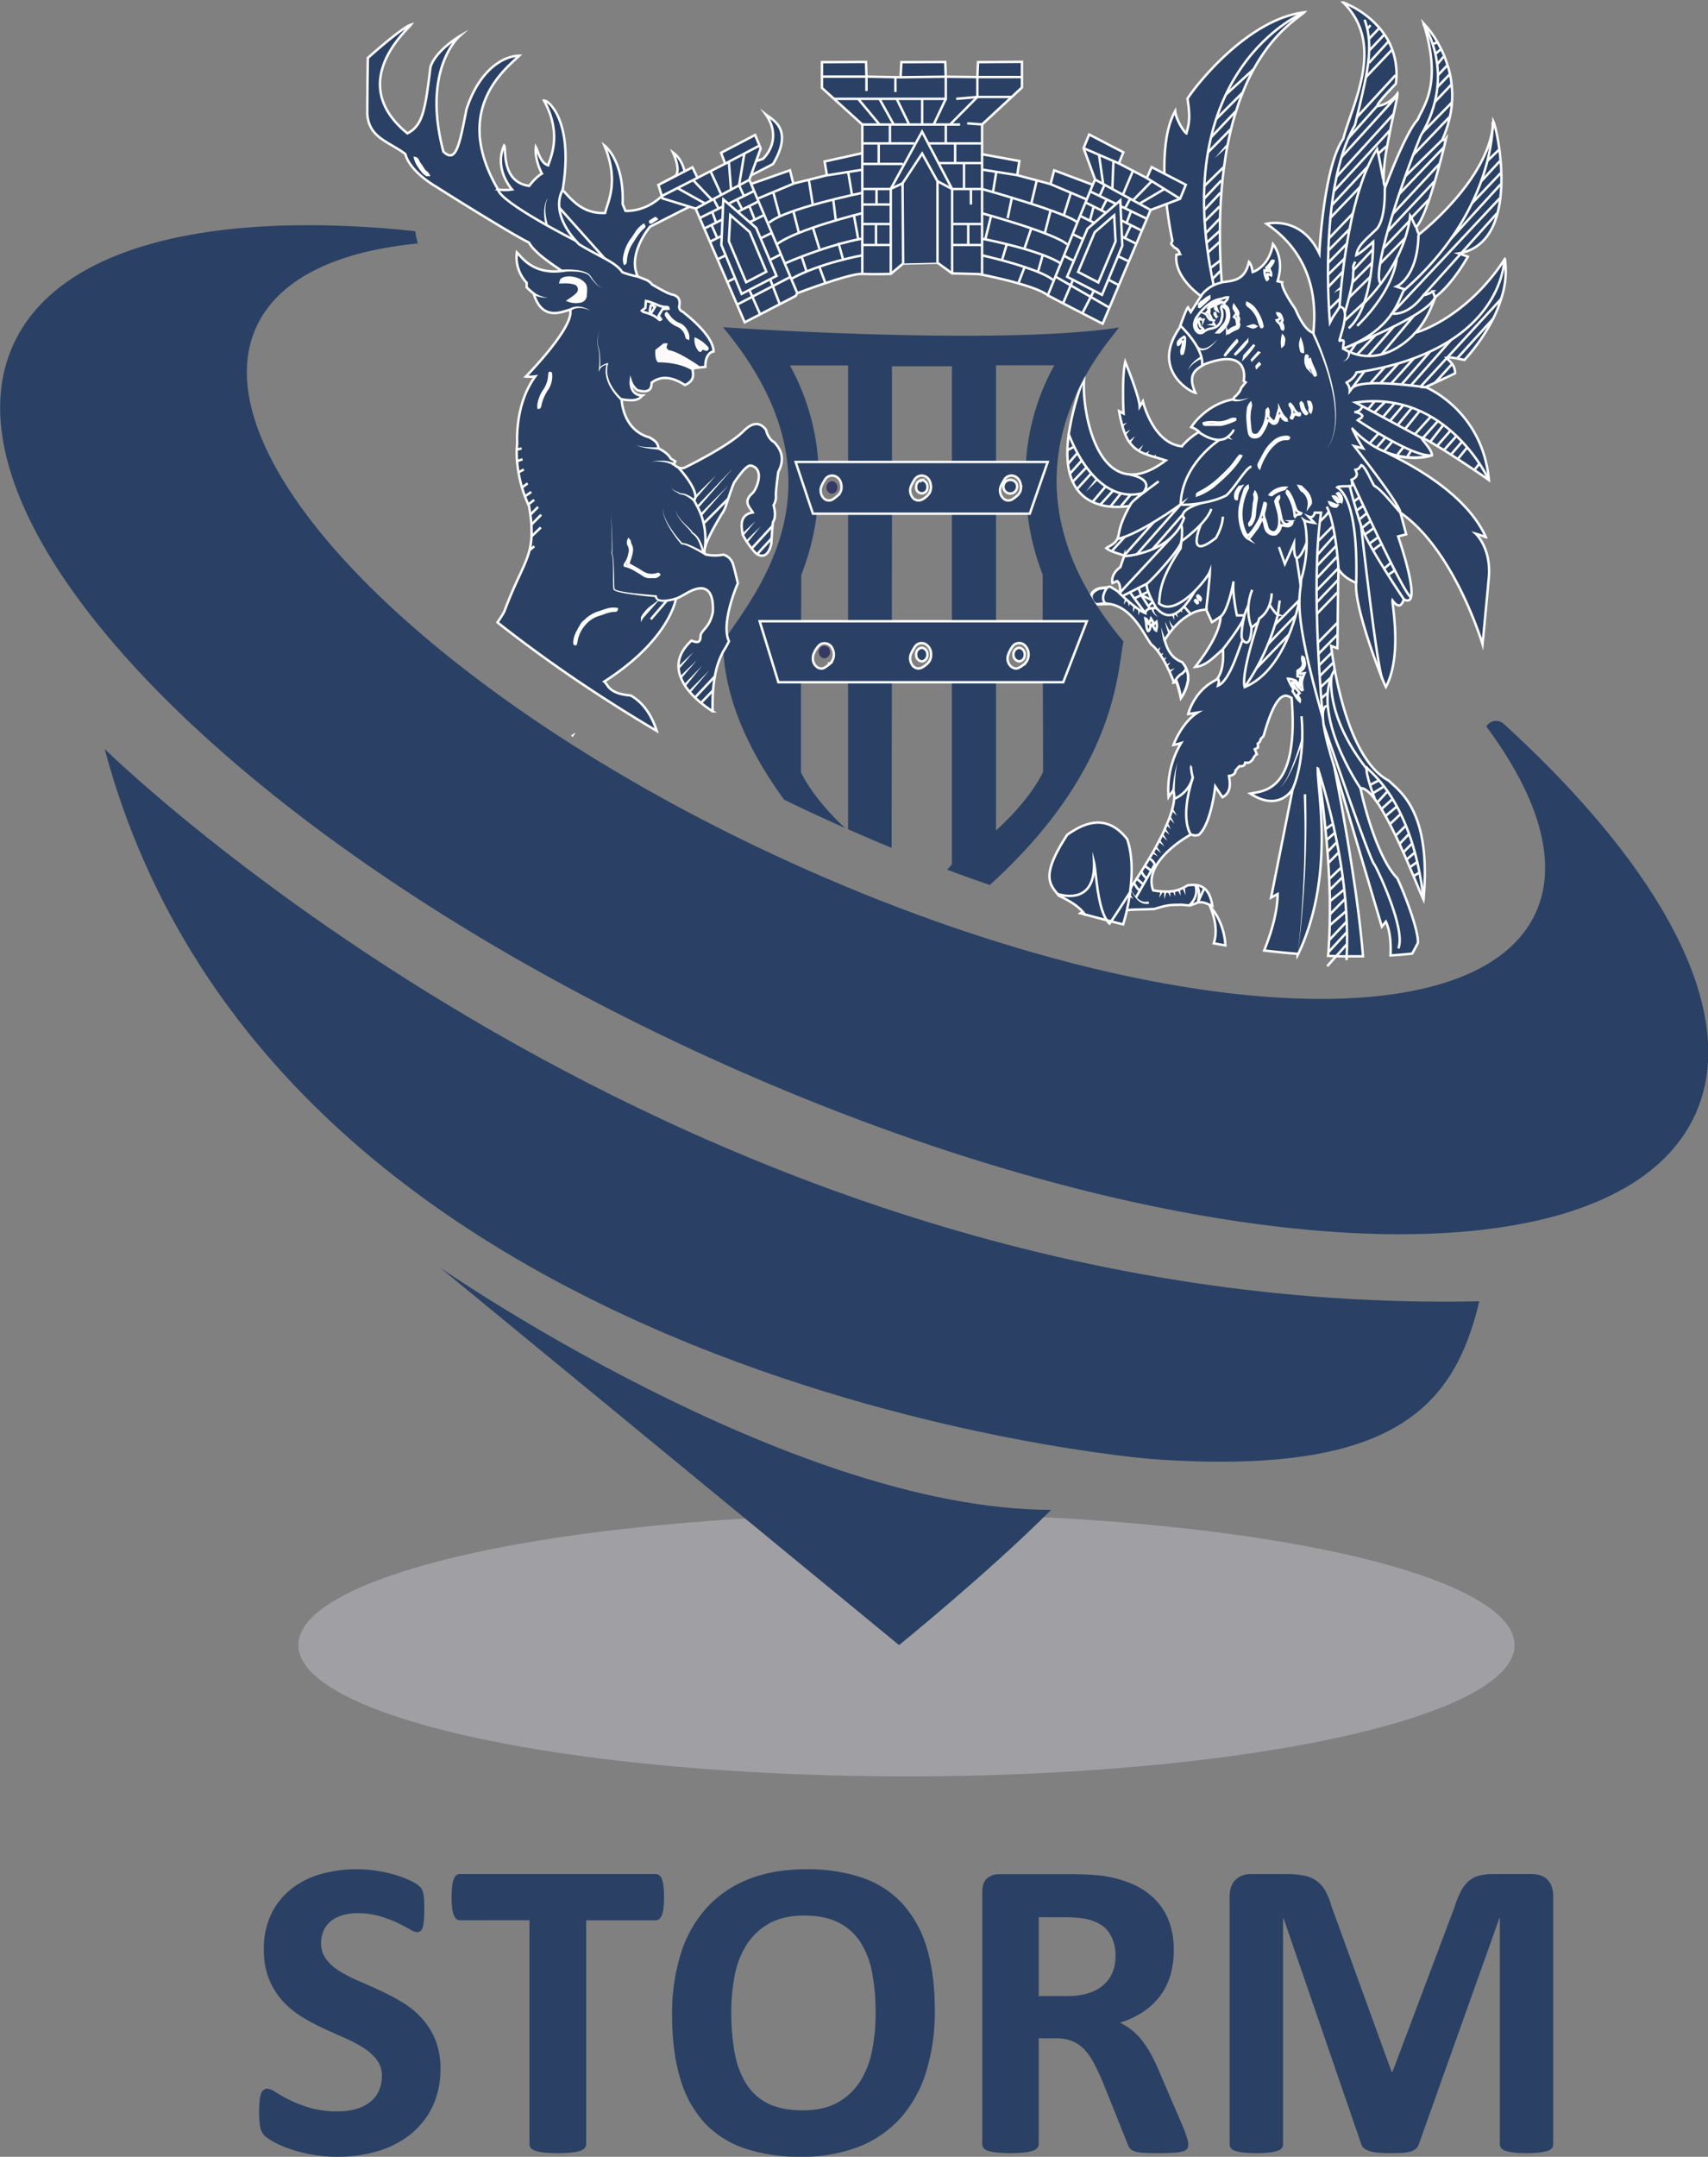 <svg xmlns="http://www.w3.org/2000/svg" viewBox="0 0 708.92 894.87"><rect x="0" y="0" width="708.92" height="894.87" fill="#808080" stroke="none"/><defs><style>.cls-1,.cls-10,.cls-2,.cls-8{fill:#2a4165;}.cls-11,.cls-12,.cls-13,.cls-2,.cls-3,.cls-4,.cls-6,.cls-7{stroke:#fff;}.cls-10,.cls-11,.cls-12,.cls-13,.cls-2,.cls-3,.cls-4,.cls-6,.cls-7{stroke-miterlimit:10;}.cls-10,.cls-11,.cls-12,.cls-13,.cls-2,.cls-3,.cls-4,.cls-7,.cls-8,.cls-9{fill-rule:evenodd;}.cls-3,.cls-6{fill:none;}.cls-4{fill:#cc321a;}.cls-11,.cls-5{fill:#fff;}.cls-7,.cls-9{fill:#363966;}.cls-10{stroke:#f9f9f9;}.cls-12{fill:#f7f7f7;}.cls-13{fill:#fcfafa;}.cls-14{fill:#bebec6;opacity:0.51;}</style></defs><title>STORM_LOGO_BLUE</title><g id="Layer_2" data-name="Layer 2"><g id="Layer_1-2" data-name="Layer 1"><path class="cls-1" d="M182.81,858.26a35.6,35.6,0,0,1-3.38,15.94,33,33,0,0,1-9.17,11.44,40,40,0,0,1-13.54,6.9,57.6,57.6,0,0,1-16.57,2.32,59.1,59.1,0,0,1-11.09-1,62.91,62.91,0,0,1-9-2.36,39.38,39.38,0,0,1-6.55-2.89A18.85,18.85,0,0,1,109.7,886a6.66,6.66,0,0,1-1.65-3.34,30.49,30.49,0,0,1-.49-6.28q0-2.76.18-4.63a13.33,13.33,0,0,1,.58-3,3.32,3.32,0,0,1,1.07-1.65,2.57,2.57,0,0,1,1.56-.49,7.4,7.4,0,0,1,3.52,1.47,62.05,62.05,0,0,0,5.83,3.25,52.62,52.62,0,0,0,8.5,3.25A40.24,40.24,0,0,0,140.24,876a26.4,26.4,0,0,0,7.66-1,17.12,17.12,0,0,0,5.75-2.89,12.27,12.27,0,0,0,3.61-4.63,14.76,14.76,0,0,0,1.25-6.15,10.77,10.77,0,0,0-2.14-6.72,21.22,21.22,0,0,0-5.57-5,57.92,57.92,0,0,0-7.79-4.1q-4.37-1.91-9-4.05a82,82,0,0,1-9-4.85,36.37,36.37,0,0,1-7.79-6.5,30.59,30.59,0,0,1-5.57-9,32.3,32.3,0,0,1-2.14-12.38,32.75,32.75,0,0,1,3.07-14.56,29.87,29.87,0,0,1,8.28-10.42,35.26,35.26,0,0,1,12.29-6.19,53.76,53.76,0,0,1,15-2,54.47,54.47,0,0,1,8.19.62,56.12,56.12,0,0,1,7.66,1.69,42.86,42.86,0,0,1,6.32,2.41,14.86,14.86,0,0,1,3.65,2.23,6.49,6.49,0,0,1,1.2,1.51,7.21,7.21,0,0,1,.53,1.65,17.25,17.25,0,0,1,.31,2.58q.09,1.56.09,3.87,0,2.58-.13,4.36a16.39,16.39,0,0,1-.45,2.94,3.51,3.51,0,0,1-.89,1.69,2.21,2.21,0,0,1-1.56.53,7.42,7.42,0,0,1-3.12-1.25q-2.14-1.25-5.25-2.72a50.14,50.14,0,0,0-7.21-2.67,31.85,31.85,0,0,0-9-1.2,21.45,21.45,0,0,0-6.68.94,13.8,13.8,0,0,0-4.76,2.58,10.21,10.21,0,0,0-2.85,4,13,13,0,0,0-.93,4.9,10.78,10.78,0,0,0,2.09,6.63,20.05,20.05,0,0,0,5.61,5,60.08,60.08,0,0,0,8,4.1q4.45,1.92,9.08,4.05a89.48,89.48,0,0,1,9.08,4.85,36.52,36.52,0,0,1,7.93,6.5,30.31,30.31,0,0,1,5.61,8.91A31.18,31.18,0,0,1,182.81,858.26Z"/><path class="cls-1" d="M275.62,787.19a37.36,37.36,0,0,1-.22,4.41,12.1,12.1,0,0,1-.67,2.94,3.92,3.92,0,0,1-1.11,1.65,2.3,2.3,0,0,1-1.47.54H243.29v92.89a2.48,2.48,0,0,1-.58,1.6,4.06,4.06,0,0,1-1.92,1.16,18.66,18.66,0,0,1-3.61.71,59.9,59.9,0,0,1-11.31,0,18.66,18.66,0,0,1-3.61-.71,4.05,4.05,0,0,1-1.92-1.16,2.47,2.47,0,0,1-.58-1.6V796.72H190.92a2.24,2.24,0,0,1-1.51-.54,4.15,4.15,0,0,1-1.07-1.65,11.92,11.92,0,0,1-.67-2.94,37.16,37.16,0,0,1-.22-4.41,39.26,39.26,0,0,1,.22-4.54,12,12,0,0,1,.67-3,3.78,3.78,0,0,1,1.07-1.6,2.38,2.38,0,0,1,1.51-.49h81.22a2.44,2.44,0,0,1,1.47.49,3.59,3.59,0,0,1,1.11,1.6,12.2,12.2,0,0,1,.67,3A39.48,39.48,0,0,1,275.62,787.19Z"/><path class="cls-1" d="M388,833.86a85.31,85.31,0,0,1-3.56,25.65,51.72,51.72,0,0,1-10.6,19.19,45.64,45.64,0,0,1-17.41,12,64.43,64.43,0,0,1-24,4.14A70.87,70.87,0,0,1,309,891.35a40.68,40.68,0,0,1-16.7-10.73,46,46,0,0,1-10-18.35q-3.34-11.13-3.34-26.36a82.65,82.65,0,0,1,3.56-25.16,51.39,51.39,0,0,1,10.6-19,46.28,46.28,0,0,1,17.41-12q10.37-4.19,24.09-4.19A70.47,70.47,0,0,1,357.69,779a40.65,40.65,0,0,1,16.74,10.69,46.58,46.58,0,0,1,10.15,18.21Q388,818.9,388,833.86Zm-24.58,1.25A88.14,88.14,0,0,0,362,818.59a35.55,35.55,0,0,0-4.85-12.74,23.19,23.19,0,0,0-9.13-8.19q-5.7-2.89-14.25-2.89T319.35,798A26.53,26.53,0,0,0,310,806.7a35.9,35.9,0,0,0-5,12.69,77.34,77.34,0,0,0-1.47,15.36,91.65,91.65,0,0,0,1.42,17,36.5,36.5,0,0,0,4.81,12.87,22.09,22.09,0,0,0,9.08,8.15q5.7,2.81,14.34,2.81t14.43-3.21a25.89,25.89,0,0,0,9.35-8.73,36.84,36.84,0,0,0,5-12.87A79.62,79.62,0,0,0,363.43,835.11Z"/><path class="cls-1" d="M493.19,889.79a3.48,3.48,0,0,1-.36,1.65,2.84,2.84,0,0,1-1.69,1.11,16.87,16.87,0,0,1-3.92.62q-2.58.18-7,.18-3.74,0-6-.18a13.31,13.31,0,0,1-3.52-.67,3.81,3.81,0,0,1-1.83-1.25,7,7,0,0,1-.89-1.83L457.66,863.7q-1.87-4.36-3.65-7.75a24.79,24.79,0,0,0-4-5.66,14.5,14.5,0,0,0-5-3.43,17.44,17.44,0,0,0-6.59-1.16h-7.3v43.91a2.48,2.48,0,0,1-.58,1.6,4.05,4.05,0,0,1-1.91,1.16,18.6,18.6,0,0,1-3.56.71,60.37,60.37,0,0,1-11.36,0,18.67,18.67,0,0,1-3.61-.71,3.74,3.74,0,0,1-1.87-1.16,2.6,2.6,0,0,1-.53-1.6V785q0-3.92,2-5.66a7.28,7.28,0,0,1,4.94-1.74h29.84q4.54,0,7.48.18t5.34.45a48.58,48.58,0,0,1,12.51,3.38,30,30,0,0,1,9.44,6.28,26.16,26.16,0,0,1,5.92,9.17,33.56,33.56,0,0,1,2,12.16,35.66,35.66,0,0,1-1.47,10.55,27.06,27.06,0,0,1-4.32,8.51,28.42,28.42,0,0,1-7,6.5,38,38,0,0,1-9.53,4.45,26.62,26.62,0,0,1,4.85,3,25.67,25.67,0,0,1,4.27,4.32,41.64,41.64,0,0,1,3.79,5.79,75,75,0,0,1,3.47,7.35L491,882.4q1.34,3.39,1.78,4.94A9.6,9.6,0,0,1,493.19,889.79ZM463,811.59a17.12,17.12,0,0,0-2.58-9.62q-2.59-3.92-8.46-5.52a32.58,32.58,0,0,0-4.05-.71,57,57,0,0,0-6.28-.27H431.12v32.69h11.93a28.57,28.57,0,0,0,8.73-1.2,17.41,17.41,0,0,0,6.23-3.38,13.85,13.85,0,0,0,3.74-5.21A17.63,17.63,0,0,0,463,811.59Z"/><path class="cls-1" d="M644.68,889.61a2.77,2.77,0,0,1-.49,1.6,3.45,3.45,0,0,1-1.78,1.16,17.43,17.43,0,0,1-3.43.71,45.12,45.12,0,0,1-5.43.27,44.17,44.17,0,0,1-5.34-.27,16.42,16.42,0,0,1-3.38-.71,3.71,3.71,0,0,1-1.78-1.16,2.6,2.6,0,0,1-.53-1.6V795.83h-.18l-33.4,93.69a4.33,4.33,0,0,1-1.16,1.92,5.66,5.66,0,0,1-2.18,1.2,14.67,14.67,0,0,1-3.52.58q-2.14.13-5.17.13a51.19,51.19,0,0,1-5.17-.22,15.56,15.56,0,0,1-3.52-.71,6.5,6.5,0,0,1-2.18-1.2,3.43,3.43,0,0,1-1.07-1.69l-32.24-93.69h-.18v93.78a2.77,2.77,0,0,1-.49,1.6,3.47,3.47,0,0,1-1.83,1.16,18.43,18.43,0,0,1-3.43.71,53.93,53.93,0,0,1-10.73,0,17.4,17.4,0,0,1-3.43-.71,3.43,3.43,0,0,1-1.78-1.16,2.76,2.76,0,0,1-.49-1.6V786.92q0-4.54,2.4-6.95a8.67,8.67,0,0,1,6.41-2.4h15.32a32.15,32.15,0,0,1,7,.67,13.65,13.65,0,0,1,5.08,2.23,12.64,12.64,0,0,1,3.56,4.1,29.42,29.42,0,0,1,2.49,6.28l24.94,68.67H578L603.81,791a36.21,36.21,0,0,1,2.54-6.32,14.73,14.73,0,0,1,3.21-4.19,10.59,10.59,0,0,1,4.32-2.27,22.48,22.48,0,0,1,5.79-.67h15.76a12.32,12.32,0,0,1,4.14.62,7.06,7.06,0,0,1,2.85,1.83,8,8,0,0,1,1.69,2.94,12.56,12.56,0,0,1,.58,4Z"/></g><g id="Layer_4" data-name="Layer 4"><path class="cls-2" d="M623.05,124a50.79,50.79,0,0,1-3.22,8.06,78.37,78.37,0,0,1-12,17.28c-1.27-.24-2.27-.44-3.1-.62h0c-2.36-.44-3.28-.56-4.19-.21l-.09,0,0,0c.83.94,1.62,1.59,2.22,2.42a6.17,6.17,0,0,1,1.27,3.93c-.74.44-5.14,2.48-8.48,4-2.13,1-3.78,1.74-3.78,1.74S615.28,170.1,618,199.2c-2-1.42-4-2.81-6.09-4.19-2.33-1.57-4.64-3.1-6.85-4.55-1-.65-1.92-1.24-2.84-1.86l-2.92-1.83c-2.19-1.36-4.14-2.54-5.7-3.43a32.63,32.63,0,0,0-3-1.59,1.84,1.84,0,0,0-.83-.24c2.13,3,4.46,5.2,4.58,7.41l-.53.15c-2.19.68-8.77,2.07-17.63-1,3.07,1.89,31.31,14.24,40.56,34.86a30,30,0,0,0-4.22-1.48s6.53,6,5.41,18.28-2.6,27.56-2.6,27.56-11.55-38.93-34.09-54.59c1.83,6.71,2.39,9,2.39,9l-3.34.86s6.71,19.29,5.41,25c-.35,1.51-1.24,2.07-3,1.12-.59,1.42-1.65,4.61-4.73.47-.27,1.42,4.14,22.86-2.75,35.86-.3-.56-.8-1.68-1.42-3.25a2.39,2.39,0,0,1-.27-.65c-3.72-9.25-11.37-30.87-10.66-39.26-2.42-1.12-5.35-2.57-7.36-5.79,0,.5,0,2.13-.09,4.4-.06,4.55-.15,11.73-.21,17.72,0,1.8,0,3.52-.06,5,0,3.43-.06,5.76-.06,5.76l-2.6-.95s.09,1,.35,2.66c.12,1.09.32,2.48.62,4.11.15.95.32,1.95.5,3v0c2.6,14.09,9,39.17,22.51,46.17,4,4.17,17.81,12.17,14.36,49.27-.92-1.95-2.39-5.49-4.19-9.81-.92-2.13-1.89-4.43-2.89-6.82-.44-1-.89-2-1.33-3l-1.6-3.52c-.56-1.15-1.09-2.3-1.62-3.43-.8-1.62-1.6-3.25-2.39-4.79-.62-1.18-1.21-2.3-1.83-3.37s-1.12-2-1.65-2.89-1.18-1.86-1.77-2.69c-.27-.38-.53-.74-.77-1.09-2.22-3-4.31-4.81-6.11-4.81,1,5.38,6.85,28.86,15.3,37.46,3.19,6.85,8.89,21.8,8.51,26.79-.44.92-1.3,2.51-2.36,4.43-2.92.3-5.94.56-9,.74.24-4.93-.12-10.19-1.92-14-1,1.24-1.68,2.07-1.68,2.07l-19.67-66.37-.21-.74a.83.83,0,0,0,0,.18.56.56,0,0,1,.06.24c.92,4.7,9.72,49.3,12,79-2.24,0-4.52,0-6.82,0-1.45,0-2.92,0-4.4-.09-1.06,0-2.19-.06-3.28-.12.06-.53.09-1.06.15-1.62.12-1.6.21-3.28.3-5,.12-2,.18-4,.24-6.17,0-1.48.06-3,.06-4.52,0-1.74,0-3.54,0-5.41,0-1.54-.06-3.1-.12-4.7s-.09-3-.18-4.52c-.09-2.16-.21-4.34-.35-6.62-.09-1.51-.21-3.07-.33-4.64s-.27-3.25-.41-4.9c-.15-1.48-.3-3-.44-4.55-.77-7.83-1.83-16.22-3.16-25.26a.47.47,0,0,1,0-.12c-.56,8.15,7.53,44.22-8.12,77.24l-.27.5s0-.18.06-.53c-4.55-.35-9.22-.83-13.94-1.39,3.28-8.15,5.52-16.36,5.58-23.42l-2.72,1.48,9-45.17s-5.44,9.93-17.63,2c5.73-1.15,20.32-.86,17.16-39.67-1.71-.8-5.79-5.17-11.64,15.8l-1.21,1.24a2.49,2.49,0,0,1-1.18,1.89c.06,1.06.09,1.65.09,1.65l-1.36.71.86,2.07s-.86.24-1.83,2.39c-.95.62-.83,1.33-3,1.09-.24.86-.3,1.6-2.42,1.48l-1.57,1.71s.21,2-2.75,2.33c.3,2.07,1.39,6.68-2.69,8.83l-3-4.49s-1.65,15.69-6.91,20.15c-1.6.15-.77.47-3.16-.18-2,.95-20.09,11.61-15.69,23.16a32.49,32.49,0,0,0,6.56.5,17.27,17.27,0,0,0,2-.24,13,13,0,0,0,2-.53,19.25,19.25,0,0,0,2-.83c.59-.3,1.18-.65,1.8-1a14.15,14.15,0,0,1,3.07-.12.8.8,0,0,1,.27,0,6.67,6.67,0,0,1,3.4,1.3c1.54,1.18,2.87,3.4,3.46,7.33-1.65-.47-3.75-2-6.17-1.3A4.43,4.43,0,0,0,496,375c-1.83.38-1.12.68-2.42.65-.56,0-1.54-.12-3.22-.27-4.46.12-5.17-.15-11.17,1.74-3.54.27-10.46.12-11.46.62a4.4,4.4,0,0,0,.06-.62s0,0,0-.06v0c.21-1.77.47-3.78.83-5.52.06-.35.12-.71.21-1s.15-.65.24-.95a.18.18,0,0,0,0-.12c.06-.24.15-.47.21-.68a6.24,6.24,0,0,1,.74-1.6c.12-.15.3-.44.59-.86l1.15-1.74c.56-.83,1.21-1.83,1.92-3,.47-.71,1-1.51,1.48-2.33,1-1.68,2.16-3.54,3.28-5.49.41-.74.83-1.48,1.24-2.25.95-1.71,1.83-3.46,2.72-5.2.35-.74.71-1.48,1-2.19s.62-1.45.95-2.19c.41-.95.77-1.89,1.12-2.84s.71-2.1,1-3.1a22.45,22.45,0,0,0,.89-4.61v0a9.17,9.17,0,0,0-.35-3.46c-1.65,2.16-2,2.72-2,2.72a37.64,37.64,0,0,1,5.23-22.36,24.34,24.34,0,0,1-3.19.8s3.25-9.1,10-13.44c-3.31.53-3.87.59-3.87.59s2.3-9.66,11.64-14.18c1.54-1.65,3.28-5.23,2.78-12.7-4,3.46-7,6.94-11.52,7.33,1.92-2.42,10.22-13,10.58-20.91-2.84,1.92-3.63,2.36-3.63,2.36l-2.36-5.2a13.32,13.32,0,0,0-6.47,1.83c-3.13,1.65-7,4.81-10.84,10.81.74,2.07,1.83,7.12,7.3,9.13a17.49,17.49,0,0,1,1.62,2.51c.09.24.24.56.35.95a3.06,3.06,0,0,1,.21.62,8.49,8.49,0,0,1,.32,3,18.82,18.82,0,0,1-3,7.86,32,32,0,0,0-1.8-7l-1.12.44,0,0s-.71-1.95-1.89-4.52c-.32-.77-.74-1.57-1.15-2.39a24,24,0,0,0-1.21-2.27c-.38-.68-.8-1.36-1.21-2a19.28,19.28,0,0,0-1.27-1.77,13.61,13.61,0,0,0-2.63-2.72c-3.25-4.34-8.27-16.45-18.82-17a12.65,12.65,0,0,0-3.28.24h-.15l-.32.06a.11.11,0,0,1-.09,0,.55.55,0,0,1-.21-.06,1,1,0,0,1-.44-.21,3.36,3.36,0,0,1-1.71-3.25c.15-1.27,1.18-2.57,3.84-3.25a19.56,19.56,0,0,0,4-.56,30.78,30.78,0,0,1,4.08,2.63s.71-3.49-1.09-4.93c-1.57.65-1.95.83-1.95.83s-1.09-3.46,3.28-6.62c1-3,1.42-4.14,1.57-4.58a2,2,0,0,0,.09-.29,42.76,42.76,0,0,1-5.23-1.71,8.5,8.5,0,0,1-2.25-1.3c1.09-.95,4.34-1.65,5.05-5.29.56-3.25,1.33-6.17,4.64-12.2a36.16,36.16,0,0,1-7.95.27,21.71,21.71,0,0,1-7.41-1.92,15.94,15.94,0,0,1-6.5-5.32,18.73,18.73,0,0,1-1.77-3,20.07,20.07,0,0,1-1.18-3.34,26.24,26.24,0,0,1-.8-4.08,38.86,38.86,0,0,1-.24-5.7,56.88,56.88,0,0,1,.59-7,112.92,112.92,0,0,1,5.44-20.94s0,0,0-.06c.3-.89.62-1.77.95-2.66q0,.49-.09,1.06v.06a0,0,0,0,1,0,0c-.8,11.9,3.93,38.73,19.17,39.55,4.11.24,9-1.45,14.77-5.82-1.65-.53-3.19-1-4.61-1.39s-2.45-.74-3.54-1.18a13.65,13.65,0,0,1-8.71-8.33,29.33,29.33,0,0,1-1.18-3.46,53.37,53.37,0,0,1-1.33-6.08l1.86,1s-.83-14.68.68-21.45c1.24,3.07,5.85,14.65,6,18.58l1.33-2.22s4.11,17.46,16.16,18.67a29.57,29.57,0,0,1,7.15-6,8.73,8.73,0,0,0-3.25-1.95s5.88-9.48,17.49-11.55l.41-.89s2.45-1.95,2.81-3.81c1.09-1.39,1.89-2.33,1.89-2.33l-.83-.59s3.16-14.42-16.42-6.85c-3.13,2-7.24,3.9-3.6,11.79-2.19-.35-18.55-9.66-6.65-26.88.15-.41.3-.8.44-1.18,2.39-6.79,3.1-7.44,3.1-7.44l1.15,2,4.28-6.65s-11.37-7.68-10.22-17.13l1.42-.24a3.46,3.46,0,0,0-2.25-2.75c-1.12-1.3-1.3-1.18-1.33-1.71a6.11,6.11,0,0,0,.5-1.15s-1.45-6.5-2.42-15.3c-.24-1.95-.44-4-.59-6.11s-.27-4.31-.3-6.53c-.21-9.42.74-19.2,4.46-25.85.32,3.66,3.78,8.86,4.67,9.25.89-3.57,1.83-5.61.44-14.39,3.78-6,25.26-33,48.39-35.8l0,0c-2.19,2.16-12.17,7.68-20.91,23.57a79.85,79.85,0,0,0-4.58,9.78l0,0c-.95,2.33-1.86,4.87-2.69,7.56-.77,2.33-1.45,4.82-2.1,7.44-.53,2.16-1,4.4-1.48,6.74-.56,2.84-1,5.82-1.45,9l0,0a201.63,201.63,0,0,0-1.71,26.5c0,1.48,0,3,0,4.55,0,2.51.09,5.08.21,7.74.12,3,.3,6,.53,9.1,5.41-.68,9.57-.92,11.31-8.45,1.12,1.09,1.54,4.22,1.54,4.22s6.71-1.92,8.42-11.61c.92,1.18,4.7,6.47,1.89,15.42l1.92.44s-1,1.71,5.44,11c.59,1.3,3.84,9.25,7.56,9.9.21-4.87,3.84-29.48-19.5-45.17,0,0,14.36-3.72,21.95,12.38.18-4.52,2.3-36.84,9.93-47.68,3.4-13.77,17.84-38.93,0-56.51a38.23,38.23,0,0,1,15,10.58,23.4,23.4,0,0,1,2.1,2.69,26.75,26.75,0,0,1,1.71,2.84,29.5,29.5,0,0,1,3,17.58c-3.87,4.08-7.36,7.68-7.8,9.33a12.79,12.79,0,0,0,8.48-5.29c.12.59-.62,4-1.62,8.57-.44,2-.92,4.28-1.39,6.65l0,0c-.41,2.1-.86,4.31-1.24,6.47a76.38,76.38,0,0,0-1.51,13.62.23.23,0,0,1,0,.09,8.72,8.72,0,0,0,.65,3.6c1.89-5.17,9-23.45,13.56-28.21,1.83-5,10.46-14,2.39-39.85a.37.37,0,0,1,.06.09,39.91,39.91,0,0,1,5.67,7.65c.5.89,1,1.86,1.54,2.89s.89,1.86,1.3,2.89.95,2.45,1.36,3.78a33.71,33.71,0,0,1,1,3.69,38.7,38.7,0,0,1,.68,4.31,37.08,37.08,0,0,1,.15,7.5,37.79,37.79,0,0,1-.83,5.82,47.59,47.59,0,0,1-3.22,9.75,1.57,1.57,0,0,0,1.6-.59c-.06.29-.35,1.62-.86,3.6-.44,1.8-1,4.14-1.74,6.76-.59,2.27-1.27,4.73-2,7.24l0,0c-.74,2.57-1.54,5.14-2.36,7.56-1.77,5.2-3.66,9.66-5.32,11.4a6.5,6.5,0,0,0,1.09,3.16s29.72-23.1,30.81-46.88c.53,1.06,1.71,5.58,2.51,11.64.21,1.45.35,3,.5,4.58s.27,3.31.3,5a69.46,69.46,0,0,1-.38,10.49,43,43,0,0,1-1.15,6.23c-2,8-6.47,14.68-14.89,16.6h0a9.35,9.35,0,0,1-1.24.27l.77.27c2.19.74,3,1.09,3,1.09s-6.09,11.08-13.38,16.63c-1.6,3.66-3.31,9.19-8.36,14.86,2.81-.59,22.15-7.53,37.13-30.57A36,36,0,0,1,623.05,124Z"/><path class="cls-3" d="M526.21,169.68c.54,1,.11,2.1.33,3.23.45.47,1,1.06,1.52,1.57a.88.88,0,0,0,1.49-.4c.39-1.1.7-2.24,1-3.35l.4-1.25a27.58,27.58,0,0,0,1.38,2.67A16.7,16.7,0,0,0,534,174c0,.47-.31.57-.55.41a9.83,9.83,0,0,1-1.25-1.1c-.3-.29-.55-.62-.89-1-1.13.94-.6,3.15-2.32,3.46-1.11.19-1.66-1-2.44-1.49-.61.09-.52.66-.65,1a19.32,19.32,0,0,1-2.49,4.81,2.89,2.89,0,0,1-1.83,1.25c-1.84.34-2.9-.32-3.21-2.08a54.88,54.88,0,0,1-.6-6.19,24.37,24.37,0,0,1,.15-2.65,5.25,5.25,0,0,1,1.13-3.07,4,4,0,0,1,.14,1.06,18.68,18.68,0,0,0-.5,7c.07.59.1,1.18.16,1.77a10.38,10.38,0,0,0,.15,1.32c.17.8.37,1.62,1.21,1.88a2.13,2.13,0,0,0,2.53-.84,13.59,13.59,0,0,0,2.9-7.66c0-.6.06-1.19.14-1.77C525.79,170,526,169.86,526.21,169.68Z"/><path class="cls-3" d="M517.86,201.72c.05.46.13.63.08.73a23.78,23.78,0,0,0-2.52,7.93,18.76,18.76,0,0,0,1.29,10.22,6.73,6.73,0,0,0,.62,1.14,3.78,3.78,0,0,0,.57.56c1.42-1.08,3.18-3.6,4.56-6.11,1.28-2.33,1.68-5,2.38-7.47.45,0,.62.2.56.53a29.79,29.79,0,0,1-.64,3,4.06,4.06,0,0,0,.1,2.79,32.62,32.62,0,0,1,1.09,3.58,2.76,2.76,0,0,0,1.14,1.73c1.54,1.06,2.81.5,3.51-1.39a8.13,8.13,0,0,0,.38-2.62,15.16,15.16,0,0,0-.66-4.82c-.38-1.18-.7-2.39-1-3.52.68-1.44.68-1.44,1.56-2,.28.9-.59,1.3-.63,2.27.22.8.54,1.86.79,2.93s.44,2.16.69,3.24a7.11,7.11,0,0,0,.52,1.66c.86,1.68,2,1.84,3.42.57.14-.13.31-.24.45-.34a.47.47,0,0,1,.22.73,2,2,0,0,1-2,1.26c-.83-.07-1.66-.27-2.6-.43-.12.43-.26,1-.43,1.54a4.87,4.87,0,0,1-1.7,2.13,1,1,0,0,1-.56.19,3.57,3.57,0,0,1-3.79-2.54c-.18-.56-.28-1.15-.42-1.72a4.37,4.37,0,0,0-.86-2.06c-.61.28-.72,1-1,1.49s-.65,1.3-1,1.91-.77,1-1.16,1.54-.85,1.15-1.29,1.72-.8,1-1.28,1.55a4.84,4.84,0,0,1-2.17-2.49,19.91,19.91,0,0,1-1.39-11.08,60,60,0,0,1,1.76-6.38A3.25,3.25,0,0,1,517.86,201.72Z"/><path class="cls-4" d="M515.14,189.22c-2.77,4.94-6.77,8.4-10.73,11.89a25.18,25.18,0,0,1-7.57,4.42c0-.22,0-.51.07-.58a8,8,0,0,1,1.37-.89c4.78-2.36,8.64-6.12,12.37-10a47,47,0,0,0,3-3.88,12.88,12.88,0,0,1,1-1.13C514.65,188.94,514.91,189.12,515.14,189.22Z"/><path class="cls-4" d="M522.78,194.09a1.68,1.68,0,0,1-.11-2c1-1.84,1.92-3.72,3-5.46a16.51,16.51,0,0,1,2.62-3,7.68,7.68,0,0,1,6.25-2.33,1,1,0,0,1,.37.15s.06.1.09.17c-.18.69-.72.54-1.14.52a6.54,6.54,0,0,0-4.62,1.78,16.79,16.79,0,0,0-3.91,4.72A22.73,22.73,0,0,0,522.78,194.09Z"/><path class="cls-3" d="M512.69,173.84c0,.26,0,.38-.07.4a24.28,24.28,0,0,1-5.89,2,5,5,0,0,1-1,0l-5.39,0c-.33,0-.68,0-.72-.66a10.48,10.48,0,0,1,1.66-.34,16.84,16.84,0,0,1,3.4,0,10.46,10.46,0,0,0,5.64-1A3.77,3.77,0,0,1,512.69,173.84Z"/><path class="cls-3" d="M534.29,203.71a3.09,3.09,0,0,1,.56.51,17.39,17.39,0,0,1,2.08,4.27l.59,1.65c.71,2,.73,2,2.54,2.8-.12.17-.21.43-.33.45a9.48,9.48,0,0,0-1.37.17c-.31.11-.54.49-.83.77-.1-.21-.16-.26-.16-.33a19.17,19.17,0,0,0-2.88-8.83C534.26,204.76,533.82,204.37,534.29,203.71Z"/><path class="cls-4" d="M520.94,204.31a4.27,4.27,0,0,1,.66,2.88,57.57,57.57,0,0,0-.81,6.39,7.91,7.91,0,0,1-1.54,4c-.14.18-.4.23-.6.34-.31-.64,0-1,.27-1.29a6.92,6.92,0,0,0,1.09-3.3c.12-1.18.25-2.37.37-3.55a6.2,6.2,0,0,1,.13-1.32,5.47,5.47,0,0,0,.1-3.27C520.57,205.07,520.73,204.86,520.94,204.31Z"/><path class="cls-4" d="M543.16,210.15a6.6,6.6,0,0,0-1.79-5.81c-.55-.54-1.11-1.07-1.65-1.63a6.94,6.94,0,0,1-.58-1c.5.11.79.07.94.22.82.76,1.62,1.55,2.39,2.37a7.28,7.28,0,0,1,1.57,3.78C544.16,208.74,544,209,543.16,210.15Z"/><path class="cls-4" d="M527.08,205.22a8.54,8.54,0,0,1,6.54-2.88c-.25.27-.39.54-.58.59a14.85,14.85,0,0,0-5.13,2.42C527.7,205.5,527.69,205.48,527.08,205.22Z"/><path class="cls-4" d="M515.26,201.86a20.05,20.05,0,0,0-1.47,2.69,13.38,13.38,0,0,0-.43,2.52c-.39.1-.52-.13-.58-.44a4.06,4.06,0,0,1,.51-3,13.88,13.88,0,0,1,1.08-1.59C514.49,201.91,514.8,202,515.26,201.86Z"/><path class="cls-4" d="M517.63,125.68a9.13,9.13,0,0,1,2.87,2.17,17.82,17.82,0,0,1,3.49,7.36.37.37,0,0,1,0,.22c-.06.12-.13.27-.23.3a.35.35,0,0,1-.34-.13c-.3-.74-.62-1.46-.86-2.23a11.7,11.7,0,0,0-4.36-6.39A1.05,1.05,0,0,1,517.63,125.68Z"/><path class="cls-3" d="M530.18,130c1.23.08,1.47.4,2.21,2.92l-.49.71a11.52,11.52,0,0,1,.55,1.28,6.9,6.9,0,0,1,.21,1.3c0,.12-.1.25-.19.43-.15-.09-.42-.15-.45-.27a4.43,4.43,0,0,0-1.72-2.85,3.31,3.31,0,0,1-.43-.64l1.29-.45C531.52,131.36,530.42,131,530.18,130Z"/><path class="cls-3" d="M525.83,116.14a8.38,8.38,0,0,1-1-3.93l1.26.17-.52-1.29c.33-.32.69-.63,1-1s.59-.79.9-1.18.37-1,1.14-.66c-.28,1.24-1.2,2-1.83,3,.26,1,1,1.77.8,3l-1.48-.56c-.35.46-.05.86,0,1.27S526.63,115.74,525.83,116.14Z"/><path class="cls-4" d="M497.9,126c.48.08.69-.35,1-.63a10.28,10.28,0,0,1,3-2.27c0,.31.13.61.06.68-1.31,1.21-2.63,2.4-4,3.59,0,0-.12,0-.27-.09l.28-1.35Z"/><path class="cls-3" d="M490.5,146.79c-.6-1.76.94-3.37.34-5.13-1.08-.23-1,1.27-1.85,1.42-.3-1.18.09-1.72,2.45-3.36.43.14.35.54.38.9a19.22,19.22,0,0,1-.92,6.06C490.89,146.74,490.67,146.75,490.5,146.79Z"/><path class="cls-3" d="M535.33,167.79c.31.09.54.08.64.21a5.15,5.15,0,0,1,.74,1c.68,1.29,1.38,2.53,2.82,2.59.09.62-.08.81-.39.74-.57-.13-1.14-.32-1.81-.52l-1,1.79c-.37,0-.62-.2-.47-.51a4.15,4.15,0,0,0-.52-4.83S535.33,168.13,535.33,167.79Z"/><path class="cls-4" d="M508.2,147.7a45.21,45.21,0,0,1,5.16-6.41c.33.49-.07.67-.24.87C511.49,144,509.84,145.86,508.2,147.7Z"/><path class="cls-3" d="M510,129.34a3.13,3.13,0,0,0-1.42-2.54c-.27-.15-.41-.53-.68-.86.56-.62,1-1.12,1.45-1.65a3.88,3.88,0,0,0,.32-.92,5.53,5.53,0,0,0-1.12.09,17.59,17.59,0,0,1-2.13.62,10.2,10.2,0,0,0-4.25,1.8,20.83,20.83,0,0,0-5.26,5.41,6.14,6.14,0,0,0-1.24,3,4.09,4.09,0,0,0,1.06,3.22,2,2,0,0,0,2.92.15,6.08,6.08,0,0,1,3.13-1.36,8.4,8.4,0,0,0,1.15-.32,4.75,4.75,0,0,0,3.13-3.72,6.06,6.06,0,0,0,0-3.69,1.43,1.43,0,0,1,.12-1.68c.5.38,1,.71,1.45,1.12a2,2,0,0,1,.47.95,6.36,6.36,0,0,1-.89,5.47c-.86,1.09-1.86,2.1-3,3.46.41,0,.68.09.89,0a10.23,10.23,0,0,0,2.63-2.66A7.29,7.29,0,0,0,510,129.34Zm-11.9,2.81a.22.22,0,0,1,.15,0,1.73,1.73,0,0,0,.06.38H498A1.44,1.44,0,0,0,498.07,132.14Zm-1,4.37a3.15,3.15,0,0,1,.12-3.81c.35,1,.62,1.68.8,2.36s1.06.83,1.39,1.51C498.49,137.43,497.6,137.43,497,136.51Zm2.33-3.75,0-.15h.06Zm1-2.51c.47-.62.86-1.12,1.24-1.59l.3.21a3.75,3.75,0,0,0-.21,1.09,3.86,3.86,0,0,0,.47.92c.27.5.5,1,.92,1.83C501.17,132.61,501.38,130.81,500.35,130.25Zm3.25,4.4s-.12-.12-.09-.15.09-.18.15-.3a1.06,1.06,0,0,0,.21.3A1.2,1.2,0,0,1,503.6,134.65Zm.21-1.83a1,1,0,0,1,0-.3c0,.06.06.12.06.15A.25.25,0,0,1,503.8,132.82Zm.62-1.92a1.06,1.06,0,0,1-.06-.32l-.09,0a.18.18,0,0,1,0-.12,2.1,2.1,0,0,1-.24-.44c0-.06.15-.15.21-.21s.09.12.09.18a3,3,0,0,0-.06.47s0,0,0,.06a.11.11,0,0,0,0,.09.59.59,0,0,1,.24.12c.06.09,0,.27,0,.41A1.34,1.34,0,0,1,504.42,130.9Zm.21-3.63c.24.62.35,1,.56,1.54C504.13,128.15,504.13,128.15,504.63,127.27Zm-3.28.65a7.33,7.33,0,0,1,3-2.33,3.28,3.28,0,0,1,2.87-.3Z"/><path class="cls-3" d="M513.18,132.32l-1-.86.93-1.31c0-1.18-1.49-1.75-.94-3.38.61.92,1.12,1.59,1.52,2.32a2,2,0,0,1,.17,1.7c-.07.19-.17.54-.12.58,1.2.85-.13,2.3.62,3.24-.12.75-.31,1.55-1,1.75a15.56,15.56,0,0,0-3.4,1.82c-.27.16-.5.12-.62-.24a7.79,7.79,0,0,1,2.89-2.13c.25-.11.53-.13.76-.26a1,1,0,0,0,.52-1.08C513.39,133.84,513.3,133.19,513.18,132.32Z"/><path class="cls-4" d="M545.73,155.8a5.49,5.49,0,0,1-.43-.68c-.56-1.26-1.09-2.55-1.67-3.8a2.9,2.9,0,0,1-.23-1.72.68.68,0,0,1,.33-.54c.53,2.1,1.6,3.71,2.2,5.56a7.8,7.8,0,0,1,.19,1Z"/><path class="cls-4" d="M512.44,147.24c1.63-1.81,3.25-3.63,4.89-5.44.08-.08.23-.09.34-.13A24.82,24.82,0,0,1,512.44,147.24Z"/><path class="cls-4" d="M540.12,167c.17.16.41.29.48.49.28.74.44,1.55.78,2.26a12.53,12.53,0,0,0,1.13,1.68c-.25.55-.58.38-.83.15a5.34,5.34,0,0,1-1.48-2.57c-.15-.55-.24-1.13-.35-1.7Z"/><path class="cls-4" d="M543.31,152.56c-.38,0-.59.1-.61.05a6.75,6.75,0,0,1-.63-4.89c0-.1.22-.26.27-.24s.4.26.39.36A11.05,11.05,0,0,0,543.31,152.56Z"/><path class="cls-4" d="M520.61,143.06a33.86,33.86,0,0,1-4.24,5.29c.12-.51.1-.68.18-.76Q518.57,145.32,520.61,143.06Z"/><path class="cls-4" d="M539.91,141.3a13.92,13.92,0,0,1,.89,4.71c-.81,0-.75-.68-.86-1.11A6.16,6.16,0,0,1,539.91,141.3Z"/><path class="cls-4" d="M544,171c-.8-.79-.22-1.57-.44-2.21s-.31-1.26-.49-2.05c.25,0,.57,0,.64.12A4.4,4.4,0,0,1,544,171Z"/><path class="cls-4" d="M532.41,139.45a2.45,2.45,0,0,1,.49,2.21c-.08.6,0,1.33-.7,1.9A11.36,11.36,0,0,1,532.41,139.45Z"/><path class="cls-4" d="M519.65,149.28c.88-1,1.77-2,2.65-3,0,0,.1,0,.22.06l-2.85,3A.8.8,0,0,1,519.65,149.28Z"/><path class="cls-4" d="M518.58,135.4c1.57-.54,2-.53,2.73,0C520.23,136,520.23,136,518.58,135.4Z"/><path class="cls-4" d="M522.86,151.12l-1.26,1.32c-.23-.57.18-.68.34-.91a7.41,7.41,0,0,1,.68-.73Z"/><path class="cls-3" d="M506.91,117.26a14,14,0,0,0-8.55,5.66"/><path class="cls-3" d="M489.8,135s10,9.27,9.14,16.63"/><path class="cls-5" d="M497.28,143.56a2.25,2.25,0,0,0,1.81,1.05,4.71,4.71,0,0,0,2.35-.62,12.4,12.4,0,0,0,2.11-1.49c.67-.56,1.27-1.2,1.89-1.82-.56.68-1.1,1.38-1.72,2a12.75,12.75,0,0,1-2,1.74,5.32,5.32,0,0,1-2.61.93,3.11,3.11,0,0,1-2.66-1.3Z"/><path class="cls-5" d="M498.91,148.81a12.49,12.49,0,0,0-1.71.82,13.65,13.65,0,0,0-1.61,1.07,10,10,0,0,0-2.57,2.91,10.23,10.23,0,0,1,2.24-3.28,14.28,14.28,0,0,1,1.52-1.33,13.26,13.26,0,0,1,1.73-1.11Z"/><path class="cls-3" d="M541.15,5.22s-56.72,23.34-37.4,113.12"/><line class="cls-6" x1="503.21" y1="115.76" x2="506.56" y2="112.41"/><line class="cls-6" x1="502.64" y1="111.03" x2="506.38" y2="108.16"/><line class="cls-6" x1="501.32" y1="104.8" x2="506.18" y2="100.4"/><line class="cls-6" x1="500.79" y1="100.71" x2="506.35" y2="95.7"/><line class="cls-6" x1="500.38" y1="96.79" x2="506.18" y2="90.78"/><line class="cls-6" x1="499.81" y1="92.03" x2="506.18" y2="85.69"/><line class="cls-6" x1="499.74" y1="87.26" x2="506.56" y2="79.97"/><line class="cls-6" x1="499.74" y1="82.47" x2="506.91" y2="74.87"/><line class="cls-6" x1="499.74" y1="77.32" x2="507.87" y2="69.35"/><line class="cls-6" x1="501.37" y1="63.22" x2="510.82" y2="53.6"/><line class="cls-6" x1="502.64" y1="56.99" x2="512.9" y2="46.19"/><line class="cls-6" x1="504.77" y1="49.4" x2="515.61" y2="38.58"/><line class="cls-6" x1="508.81" y1="39.23" x2="520.21" y2="28.81"/><polygon class="cls-5" points="509.69 60.73 504.19 65.6 508.98 60.02 509.69 60.73"/><path class="cls-5" d="M545.44,137.95a115.19,115.19,0,0,1,4.71,11.81A94.47,94.47,0,0,1,553.44,162a51.89,51.89,0,0,1,1,12.63c-.28,4.2-1.32,8.5-3.91,11.88,2.52-3.44,3.46-7.72,3.66-11.89a51.52,51.52,0,0,0-1.26-12.52A93.84,93.84,0,0,0,549.43,150a114.44,114.44,0,0,0-4.89-11.61Z"/><path class="cls-5" d="M512,165.34a4,4,0,0,0,1.46.42,7.65,7.65,0,0,0,1.67,0,12.05,12.05,0,0,0,1.69-.3c.56-.15,1.11-.32,1.65-.52-.51.27-1,.53-1.58.76a12.43,12.43,0,0,1-1.68.56,8.27,8.27,0,0,1-1.79.26,4.63,4.63,0,0,1-1.92-.29Z"/><path class="cls-3" d="M497.54,179.26s7.25,5.52,11.87,2.15l.41-.34c.75-.65,2.26-2.06,2.13-2.85"/><path class="cls-3" d="M506.46,184.22"/><path class="cls-3" d="M506.16,182.5s-15.62,9.88-16.14,26.82c2.77.5,13.15-.65,19-3.79,3.81-3.56,7.92-11.29,10.39-12"/><path class="cls-5" d="M510.06,180.86a4.11,4.11,0,0,0,.65.89,2.23,2.23,0,0,0,1,.63,2.48,2.48,0,0,1-1.23-.21,4.85,4.85,0,0,1-1.13-.66Z"/><path class="cls-3" d="M463.66,223.65c9-1.78,26.35-14.33,26.35-14.33l-18.29,20.8"/><path class="cls-3" d="M466.46,230.8s19.66-1,25-15.83c-.69-.63-2.08-3.3,6.85-6.17"/><line class="cls-6" x1="491.01" y1="213.39" x2="478.34" y2="227.89"/><line class="cls-6" x1="466.55" y1="230.51" x2="478.86" y2="216.64"/><line class="cls-6" x1="461.33" y1="228.79" x2="466.86" y2="222.72"/><path class="cls-3" d="M443.51,179.89s10.26,30,30.81,24.7c-2.68,2.08-5,4-5.56,5.42"/><path class="cls-3" d="M469,196.93s10.51,1.63,5.35,7.66l6.56-4.87"/><line class="cls-6" x1="465.26" y1="210.01" x2="469.3" y2="205.21"/><line class="cls-6" x1="465.26" y1="204.69" x2="460.82" y2="210.26"/><line class="cls-6" x1="456.78" y1="209.32" x2="462.02" y2="203.54"/><line class="cls-6" x1="458.92" y1="201.79" x2="453.4" y2="208.37"/><polygon class="cls-5" points="455.67 199.19 450.76 204 454.92 198.53 455.67 199.19"/><line class="cls-6" x1="453.03" y1="196.34" x2="446.91" y2="203.04"/><line class="cls-6" x1="450.97" y1="193.89" x2="445.15" y2="199.98"/><line class="cls-6" x1="449.01" y1="191.03" x2="443.96" y2="196.67"/><line class="cls-6" x1="447.2" y1="187.96" x2="443.17" y2="192.59"/><line class="cls-6" x1="445.84" y1="185.32" x2="442.91" y2="186.88"/><polygon class="cls-5" points="475.23 188.19 477.11 187.03 475.94 188.9 475.23 188.19"/><polygon class="cls-5" points="478.69 189.47 479.76 188.55 479.57 189.94 478.69 189.47"/><polygon class="cls-5" points="472.2 186.73 474.49 184.59 472.99 187.34 472.2 186.73"/><polygon class="cls-5" points="468.6 182.97 471.07 180.98 469.34 183.64 468.6 182.97"/><polygon class="cls-5" points="466.55 179.84 469.14 178.21 467.22 180.59 466.55 179.84"/><polygon class="cls-5" points="465.4 176.34 467.69 175.35 465.98 177.16 465.4 176.34"/><path class="cls-3" d="M486.4,222.72l-21.75,23.38s6.94,6.8,10.77,8.33c0-.75.43-2.34,4.49-2.16,1.47,1.24,6.87,9,16.07-7.13"/><path class="cls-3" d="M459,250.53c0,.06.09.09.12.12-.92,0-2.45.06-3.4.12h-.15a2.09,2.09,0,0,1-.41,0,.22.22,0,0,0-.15,0h-.18s-.15-.12-.32-.3a4.19,4.19,0,0,1-1.48-2.87c0-1.06.77-2.27,3.13-3.31,2.87-.41,3.4-.53,3.4-.53S456.13,248.14,459,250.53Z"/><path class="cls-3" d="M493.14,280.55a9.09,9.09,0,0,1,0,1.27c-.09,2-.86,4.61-3,7.86a68.39,68.39,0,0,0-1.8-6.65l-1.15.15,0,0c.24-.38,2.13-3.31,3.49-3.69.86-1,1.42-1.21,1.57-2.25A10,10,0,0,1,493.14,280.55Z"/><path class="cls-3" d="M624.39,107.64s-.08,37.78-61.4,46.9c-.84,2.62-4.11,4.19-4.11,4.19a5,5,0,0,1,1.33,3.62c1.06-1.35.67-5.71,31.51-1.68"/><line class="cls-6" x1="623.06" y1="124.03" x2="589.63" y2="160.4"/><line class="cls-6" x1="602.72" y1="150.98" x2="595.5" y2="158.94"/><polyline class="cls-3" points="604.74 148.76 619.85 132.09 619.86 132.08"/><line class="cls-6" x1="602.24" y1="141.08" x2="585.59" y2="159.93"/><line class="cls-6" x1="581.7" y1="159.54" x2="593.59" y2="145.85"/><line class="cls-6" x1="577.38" y1="159.2" x2="586.86" y2="148.65"/><line class="cls-6" x1="572.94" y1="159.01" x2="580.4" y2="150.78"/><line class="cls-6" x1="568.84" y1="158.94" x2="574.8" y2="152.27"/><line class="cls-6" x1="560.21" y1="162.35" x2="566.36" y2="154"/><path class="cls-3" d="M618,199.19s-17.1-37.74-55.42-32.18l2.87,1.52c8.67,4.61,24.27,13,24.27,13"/><path class="cls-3" d="M565.48,168.53a3.42,3.42,0,0,1-3.33,2.42c2.08.26,3.31,1,3.33,2.1a15.69,15.69,0,0,0-1.94,1.31s23.23,15.67,30.8,14.54c0,0-17.39,5.69-33-11a66.86,66.86,0,0,0,4.42,8.13l-3.68-.93s19.06,24.16,19.14,27.57c-2.83-3.08-8-9.74-10.85-11.13-1.36-2.22-3.74-8.06-5.35-8.56-.79,1.14-1,1.67-2.44,1.94.51,1.29,1.53,2.79-1.62,4.16.72,1.9,23.23,50.53,24.7,48.47"/><path class="cls-3" d="M582.72,248.69s-14.77-21.87-17.44-29.6c-3.06-9-5.05-17.34-5.05-17.34s1.57.25.75-2.65"/><path class="cls-3" d="M560.23,201.76s-4.66-.17-5.22.4c1.14.85,8.82,4.75,7.9,39.71"/><path class="cls-3" d="M564.9,218s6.76,60.39,8.93,63.83"/><line class="cls-6" x1="564.24" y1="206.34" x2="561.9" y2="208.08"/><line class="cls-6" x1="566" y1="209.74" x2="562.99" y2="211.85"/><line class="cls-6" x1="567.15" y1="213.05" x2="564.49" y2="215.28"/><line class="cls-6" x1="568.61" y1="216.36" x2="565.28" y2="219.09"/><line class="cls-6" x1="570.28" y1="219.09" x2="566.42" y2="221.8"/><line class="cls-6" x1="572.09" y1="222.85" x2="568.35" y2="225.56"/><path class="cls-3" d="M573.44,225.63s-3.61,2.56-3.49,2.77"/><line class="cls-6" x1="577.66" y1="233.21" x2="574.76" y2="235.67"/><line class="cls-6" x1="578.93" y1="236.63" x2="576.21" y2="238.51"/><line class="cls-6" x1="567.87" y1="169.8" x2="570.58" y2="166.45"/><line class="cls-6" x1="570.58" y1="171.03" x2="575.19" y2="166.45"/><line class="cls-6" x1="574" y1="173.08" x2="578.93" y2="167.24"/><line class="cls-6" x1="576.95" y1="174.66" x2="582.45" y2="168.13"/><line class="cls-6" x1="580.4" y1="176" x2="586.03" y2="169.16"/><line class="cls-6" x1="583.22" y1="177.97" x2="589.27" y2="170.46"/><line class="cls-6" x1="587.25" y1="180.17" x2="593.91" y2="172.82"/><line class="cls-6" x1="590.58" y1="181.75" x2="596.85" y2="174.66"/><line class="cls-6" x1="593.59" y1="183.36" x2="599.11" y2="176.26"/><line class="cls-6" x1="596.6" y1="184.89" x2="602.06" y2="178.62"/><line class="cls-6" x1="599.33" y1="186.77" x2="604.54" y2="180.87"/><line class="cls-6" x1="602.24" y1="188.61" x2="606.76" y2="183.36"/><line class="cls-6" x1="605.09" y1="190.45" x2="609" y2="185.6"/><line class="cls-6" x1="611.95" y1="195.01" x2="614.08" y2="192.34"/><line class="cls-6" x1="582.45" y1="185.6" x2="580.04" y2="188.61"/><line class="cls-6" x1="585.59" y1="187.1" x2="584.02" y2="189.62"/><line class="cls-6" x1="577.99" y1="183.1" x2="574.43" y2="187.27"/><line class="cls-6" x1="574.8" y1="181.75" x2="571.48" y2="185.6"/><line class="cls-6" x1="572.19" y1="179.81" x2="568.44" y2="184.02"/><path class="cls-3" d="M587.26,138.23s-13.46,16.06-29.83,6.42c.1-2.37,1.14-4.15-1.42-3.23-.58-.06,5.33-13.91,0-14.11-1.29,2.13-2.79,4.22-2.79,4.22L552,133.86s-5.1-55.53,10.37-81.92c4.85-20.18,8.26-32.55,4-43.75"/><path class="cls-3" d="M556,127.31s2.44-45.05,15.6-65.52c.87,3.39,2.48,12.54,2.48,12.54"/><path class="cls-3" d="M574.75,77.95s.64,14.08-4,17.69c-4.39,4.22-7.17,6.27-7.81,10.22,2.06-.95,7-5.53,7-5.53s.36,26.62-10.15,35.85"/><path class="cls-3" d="M558.19,129.68s3.82-12.51,3.42-16.11c.51-3.15-.71-1.9.9-5"/><line class="cls-6" x1="558.19" y1="132.95" x2="566.31" y2="125.4"/><line class="cls-6" x1="559.82" y1="123.56" x2="568.84" y2="114.74"/><line class="cls-6" x1="567.5" y1="11.96" x2="568.85" y2="10.48"/><line class="cls-6" x1="568.18" y1="16.19" x2="572.41" y2="11.74"/><line class="cls-6" x1="568.46" y1="20.81" x2="574.48" y2="14.45"/><line class="cls-6" x1="568.18" y1="26.12" x2="576.19" y2="17.31"/><line class="cls-6" x1="566.88" y1="32.07" x2="577.58" y2="20.81"/><line class="cls-6" x1="563.11" y1="48.73" x2="579.19" y2="31.23"/><line class="cls-6" x1="559.59" y1="57.41" x2="571.39" y2="44.2"/><line class="cls-6" x1="556.75" y1="65.24" x2="579.46" y2="40.24"/><line class="cls-6" x1="578.25" y1="47.5" x2="554.69" y2="73.38"/><line class="cls-6" x1="576.85" y1="54.12" x2="553.56" y2="79.4"/><path class="cls-3" d="M575.59,60.63a35.56,35.56,0,0,0-3.5,3.23"/><line class="cls-6" x1="567.79" y1="69.02" x2="552.73" y2="85.21"/><line class="cls-6" x1="564.62" y1="77.44" x2="551.96" y2="90.63"/><line class="cls-6" x1="561.57" y1="88.51" x2="551.52" y2="98.98"/><line class="cls-6" x1="560.35" y1="94.83" x2="551.3" y2="103.98"/><line class="cls-6" x1="559.07" y1="101.05" x2="551.18" y2="109.14"/><line class="cls-6" x1="558.12" y1="107.22" x2="551.16" y2="114.02"/><line class="cls-6" x1="551.23" y1="119.14" x2="557.39" y2="112.68"/><path class="cls-5" d="M556.88,119.92a16.18,16.18,0,0,0-1.67.74,5,5,0,0,0-1.49,1,5.18,5.18,0,0,1,1.21-1.46,17,17,0,0,1,1.49-1.21Z"/><line class="cls-6" x1="551.58" y1="128.38" x2="556.26" y2="123.8"/><line class="cls-6" x1="561.31" y1="117.2" x2="569.56" y2="108.91"/><line class="cls-6" x1="561.75" y1="112.09" x2="569.92" y2="103.35"/><path class="cls-3" d="M619.56,50.56s1.55,36.21-36.43,69.55l-.55.48c-2.41,4.85-5.25,16.59-25.15,24.05,0,0,35-13.28,38.19-21.29l-.95-2.46a9.93,9.93,0,0,1-3.84,1.61c-7,9.12-13.11,7.55-13.11,7.55l44.76-47.78"/><path class="cls-3" d="M579.62,115.41"/><path class="cls-3" d="M583.13,120.11l-3.52-1.2s8.85-3.75,9.14-21.48"/><path class="cls-3" d="M587.65,94.28s-1.94-4.26-2.36-4.84c-.11,1.13-.69,8.17-5.6,17.78a76.51,76.51,0,0,1-13.86,18.87"/><path class="cls-3" d="M579.69,107.22s-.46,12.4-16.39,28"/><path class="cls-3" d="M590.7,9.89s14.42,20.46-1,46.42c-9.67,23.64-20.51,58.17-16.55,61.37"/><line class="cls-6" x1="572.77" y1="109.45" x2="583.26" y2="98.72"/><line class="cls-6" x1="574.09" y1="103.14" x2="585.01" y2="91.66"/><line class="cls-6" x1="585.8" y1="90.37" x2="592.99" y2="82.86"/><line class="cls-6" x1="575.87" y1="96.11" x2="595.37" y2="75.28"/><line class="cls-6" x1="578.01" y1="88.84" x2="597.39" y2="68.05"/><line class="cls-6" x1="580.67" y1="80.59" x2="599.13" y2="61.27"/><line class="cls-6" x1="583.25" y1="73.15" x2="598.4" y2="58.25"/><line class="cls-6" x1="586.49" y1="64.35" x2="601.62" y2="48.53"/><line class="cls-6" x1="590.44" y1="54.97" x2="602.45" y2="42.67"/><line class="cls-6" x1="595.51" y1="42.33" x2="602.31" y2="35.16"/><line class="cls-6" x1="596.59" y1="36.15" x2="601.62" y2="30.89"/><line class="cls-6" x1="596.81" y1="31.23" x2="600.64" y2="27.19"/><line class="cls-6" x1="596.51" y1="26.7" x2="599.28" y2="23.41"/><line class="cls-6" x1="595.76" y1="22.37" x2="597.97" y2="20.5"/><line class="cls-6" x1="594.63" y1="18.27" x2="596.42" y2="17.63"/><line class="cls-6" x1="617.35" y1="66.76" x2="622.08" y2="62.2"/><line class="cls-6" x1="614.74" y1="75.28" x2="622.58" y2="66.76"/><line class="cls-6" x1="610.88" y1="84.43" x2="622.88" y2="71.79"/><line class="cls-6" x1="602.29" y1="98.98" x2="622.8" y2="76.51"/><path class="cls-3" d="M594.67,120.9"/><line class="cls-6" x1="590.83" y1="122.51" x2="621.34" y2="88.51"/><line class="cls-6" x1="573.36" y1="147.05" x2="586.86" y2="130.95"/><line class="cls-6" x1="567.81" y1="147.72" x2="578.52" y2="135.45"/><line class="cls-6" x1="563.28" y1="147.11" x2="570.9" y2="139.03"/><line class="cls-6" x1="560.35" y1="146.12" x2="562.99" y2="142.25"/><path class="cls-5" d="M560.29,146a3.11,3.11,0,0,1-.08,1.47,3.45,3.45,0,0,1-.65,1.22,4.28,4.28,0,0,1-1,.85,6.44,6.44,0,0,1-1.16.54,6.32,6.32,0,0,0,1-.74,3.91,3.91,0,0,0,.75-.94,2.82,2.82,0,0,0,.33-1.08,2.28,2.28,0,0,0-.13-1Z"/><path class="cls-3" d="M496.45,367.24c2.24,2,.67,7.32.67,7.32l2.71-6"/><path class="cls-3" d="M493.59,375.66s4.24-3.31,2.59-8.43"/><polygon class="cls-5" points="491.79 368.27 492.1 371.45 490.82 368.52 491.79 368.27"/><polygon class="cls-5" points="489.76 369.07 490.1 371.62 488.81 369.39 489.76 369.07"/><polygon class="cls-5" points="487.74 369.64 487.79 371.85 486.77 369.89 487.74 369.64"/><polygon class="cls-5" points="485.69 369.87 485.79 372.16 484.73 370.13 485.69 369.87"/><polygon class="cls-5" points="484.14 370.08 483.27 373.05 483.15 369.96 484.14 370.08"/><polygon class="cls-5" points="482.59 370.1 481.17 372.47 481.65 369.75 482.59 370.1"/><path class="cls-5" d="M468.8,371.06a2.87,2.87,0,0,1,.53.42,3.47,3.47,0,0,1,.41.48,2.93,2.93,0,0,1,.49,1.09,2.67,2.67,0,0,0-.83-.72,2.85,2.85,0,0,0-.48-.21,1.92,1.92,0,0,0-.47-.11Z"/><path class="cls-5" d="M477,374.92a4.76,4.76,0,0,1-2.81-.17,6.16,6.16,0,0,1-2.21-1.56,13.74,13.74,0,0,1-2.7-4.44,13.5,13.5,0,0,0,3,4.08,5.54,5.54,0,0,0,2.1,1.22,3.88,3.88,0,0,0,2.27-.08Z"/><path class="cls-3" d="M471.52,372.29l7.73-13.51A3.56,3.56,0,0,0,477,356.3"/><line class="cls-6" x1="475.22" y1="359.26" x2="477.84" y2="361.25"/><path class="cls-3" d="M473.74,361.61s1.34,2.66,2.36,2.68"/><line class="cls-6" x1="471.82" y1="364.55" x2="474.57" y2="366.97"/><path class="cls-3" d="M470.65,366.29s1.68,3.22,2.54,3.08"/><path class="cls-5" d="M478.74,353.32a10.92,10.92,0,0,1,1,1,5.67,5.67,0,0,1,.43.54,1.33,1.33,0,0,1,.26.63A1.22,1.22,0,0,0,480,355a5.34,5.34,0,0,0-.56-.32,10.22,10.22,0,0,0-1.19-.49Z"/><polygon class="cls-5" points="480.11 351.2 481.94 353.97 479.37 351.87 480.11 351.2"/><polygon class="cls-5" points="481.54 348.52 483.27 351.14 480.8 349.2 481.54 348.52"/><polygon class="cls-5" points="482.83 346.01 484.51 348.86 482.06 346.64 482.83 346.01"/><polygon class="cls-5" points="483.85 343.82 485.4 346.33 483.1 344.49 483.85 343.82"/><polygon class="cls-5" points="484.84 341.68 485.89 343.98 484.03 342.26 484.84 341.68"/><polygon class="cls-5" points="485.96 338.83 487.48 341.76 485.15 339.42 485.96 338.83"/><polygon class="cls-5" points="486.95 335.72 488.52 338.41 486.18 336.35 486.95 335.72"/><path class="cls-5" d="M542.14,329.54c.11,5.59.18,11.17.07,16.76s-.27,11.17-.59,16.74c-.62,11.15-1.57,22.28-3.06,33.34,1.32-11.08,2.11-22.22,2.56-33.36.23-5.57.32-11.15.34-16.72s-.12-11.15-.32-16.72Z"/><path class="cls-3" d="M539.43,284.4c.06-.84.08-1.4.16-2s.21-1,.35-1.61l-1.39-.18v-2.29c.4-.29.86-.58,1.27-.94a2.61,2.61,0,0,0,.93-2.72,3.76,3.76,0,0,1-.18-2.15c.81.31.7,1.1.85,1.7a3.49,3.49,0,0,1-1.29,4c-.35.28-.93.4-.75,1.13.35.4.74.1,1.12.08s.63-.06,1-.1a16.88,16.88,0,0,0-1.13,3.41,16.51,16.51,0,0,0,.31,3.5c-.41.34-.62-.06-.83-.27a8.76,8.76,0,0,1-2.09-2.37c-.2-.41-.25-.39-1.32-.54.44,2,2,3,3,4.54l-.81.64c0,1,1.2,1.44.87,2.74-1.38-1.23-2-2.86-3-4.15l.32-1a23,23,0,0,1-2.23-4.21,7.8,7.8,0,0,1,3,.7c.28.08.52.43.74.71S539,283.82,539.43,284.4Z"/><line class="cls-6" x1="530.35" y1="255.08" x2="531.16" y2="249.16"/><path class="cls-3" d="M531.45,245.71"/><line class="cls-6" x1="529.2" y1="259.18" x2="539.33" y2="248.95"/><line class="cls-6" x1="526.29" y1="267.3" x2="537.79" y2="255.33"/><line class="cls-6" x1="521.56" y1="277.19" x2="535.08" y2="263.22"/><path class="cls-3" d="M526.94,250.9s2.44,3.8,3.42,4.18a93.05,93.05,0,0,1-13.76,30"/><path class="cls-3" d="M539.33,248.95s-4.93,28.88-22.73,36.13c-1.64-6,6.1-28.52,6.1-28.52s4.72-2.51,5.15-10.37"/><polygon class="cls-5" points="485.02 278.24 487.65 277.19 485.55 279.09 485.02 278.24"/><polygon class="cls-5" points="483.82 275.88 485.86 274.85 484.45 276.65 483.82 275.88"/><polygon class="cls-5" points="482.54 273.66 484.13 272.57 483.3 274.31 482.54 273.66"/><polygon class="cls-5" points="481.36 271.63 482.92 270.81 482.05 272.35 481.36 271.63"/><polygon class="cls-5" points="480.04 269.92 481.7 268.39 480.86 270.49 480.04 269.92"/><path class="cls-3" d="M522.14,258.21l-2.69,2.22s-.06,9.09-3.64,5.21c-.87.68-4.9,16.6-10.27,18.85.29-1.21.63-2,0-2.94"/><path class="cls-3" d="M507.59,269.35s8.57-10.94,8.77-13.48c-.49,2.54-1.7,8.4-.55,9.77"/><path class="cls-3" d="M519.45,260.42a21.73,21.73,0,0,1,.29-15.7"/><path class="cls-3" d="M518.24,251s-2,3.94-2.2,6.51"/><path class="cls-3" d="M516.5,255.34h-3.1S511.35,246,512,241.21c-.38,2.42-2.62,12.64-5.34,14.57"/><line class="cls-6" x1="546.98" y1="266.66" x2="555.26" y2="258.21"/><line class="cls-6" x1="547.21" y1="271.35" x2="555.21" y2="263.22"/><line class="cls-6" x1="547.46" y1="276.06" x2="552.89" y2="270.68"/><line class="cls-6" x1="547.74" y1="280.51" x2="553.51" y2="274.8"/><line class="cls-6" x1="548.05" y1="285.15" x2="552.51" y2="281"/><line class="cls-6" x1="548.53" y1="289.65" x2="551.12" y2="287.35"/><line class="cls-6" x1="546.58" y1="254.7" x2="555.21" y2="245.71"/><line class="cls-6" x1="546.58" y1="249.86" x2="555.56" y2="240.4"/><line class="cls-6" x1="546.36" y1="245.13" x2="555.54" y2="235.67"/><line class="cls-6" x1="546.48" y1="239.94" x2="555.12" y2="230.8"/><line class="cls-6" x1="546.58" y1="234.8" x2="554.62" y2="226.43"/><line class="cls-6" x1="546.74" y1="230.24" x2="553.98" y2="222.1"/><line class="cls-6" x1="547.06" y1="224.52" x2="553.24" y2="218.26"/><path class="cls-3" d="M547.82,216.36s3.59-3.35,3.71-4.19"/><path class="cls-3" d="M500.65,252.92s1.49-13.08,1.56-15.78c-1.12,3-14.19,19.28-21.14,13.21.44-4.91.44-10.07,8.94-22.84.74-5.45.88-9,.15-9.66"/><path class="cls-3" d="M498.44,217.54s-6.8,15.94,6.29,5.61c3-5.4,2.82-8.81,2.82-8.81"/><path class="cls-3" d="M479.92,252.26s-4.21-6.86-4-10c1.77-1.15,14.25-14.73,14.48-17.72,0,0,10.52-7.47,12.37-13.4"/><path class="cls-3" d="M475.9,242.25c-2.89,1.42-10,5.07-10,5.07"/><path class="cls-3" d="M475.43,254.42s-6.32-8.29-6.39-8.7"/><line class="cls-6" x1="470.82" y1="248.29" x2="476.57" y2="245.48"/><path class="cls-3" d="M472.47,243.82l1.22,3.07s3.38,5.4,3.57,5.59"/><path class="cls-5" d="M478.84,252.29a3.77,3.77,0,0,0,.07,1,4,4,0,0,0,.35,1,4.08,4.08,0,0,0,1.52,1.64,4.34,4.34,0,0,1-1.94-1.37,4.64,4.64,0,0,1-.65-1.06,4.59,4.59,0,0,1-.36-1.25Z"/><line class="cls-6" x1="476.84" y1="251.33" x2="478.47" y2="249.68"/><line class="cls-6" x1="478.13" y1="249.02" x2="473.69" y2="246.89"/><path class="cls-5" d="M482.85,265.73c-.2-.92-.39-1.84-.55-2.76a19.48,19.48,0,0,1-.32-2.79,19.25,19.25,0,0,0,.81,2.66c.32.87.66,1.74,1,2.59Z"/><path class="cls-5" d="M484.86,262.55c-.29-.78-.54-1.56-.77-2.35a11.71,11.71,0,0,1-.47-2.41,11.49,11.49,0,0,0,.94,2.23c.37.71.78,1.42,1.2,2.09Z"/><path class="cls-5" d="M486.53,260.81a9.68,9.68,0,0,1-.79-1.75,9,9,0,0,1-.43-1.81,8.78,8.78,0,0,0,.87,1.59,9,9,0,0,0,1.12,1.35Z"/><polygon class="cls-5" points="487.41 254.85 487.32 257.25 486.42 255.02 487.41 254.85"/><polygon class="cls-5" points="488.32 254.25 488.9 256.09 487.48 254.79 488.32 254.25"/><polygon class="cls-5" points="490.49 252.75 490.75 254.13 489.64 253.28 490.49 252.75"/><line class="cls-6" x1="491.45" y1="251.64" x2="494.33" y2="254.93"/><polygon class="cls-5" points="473.39 253.11 472.48 255.31 472.41 252.92 473.39 253.11"/><polygon class="cls-5" points="471.31 251.74 470.28 254.16 470.33 251.53 471.31 251.74"/><polygon class="cls-5" points="469.09 249.68 468.59 251.64 468.09 249.68 469.09 249.68"/><polygon class="cls-5" points="467.83 248.81 466.41 250.82 466.91 248.41 467.83 248.81"/><path class="cls-3" d="M478.12,259c-.89.89-.59,2.2-1.4,2.85-.14,0-.33,0-.36-.12-.69-1.55-.54-3.24-.94-5.13,1.27.52.72,1.79,1.47,2.36l.84-2.31,1.38,2.19L480,258c.3,1.53.3,1.53-.14,3.66-.53-.27-.67-.83-.93-1.27S478.44,259.53,478.12,259Z"/><path class="cls-4" d="M498.26,249.07c-.23-.15-.37-.2-.44-.3-.33-.49-1-.79-.87-1.57,0-.08.25-.22.3-.18.58.43,1.19.85,1.19,1.76C498.44,248.83,498.37,248.89,498.26,249.07Z"/><path class="cls-4" d="M497.2,250.14c-.09.07-.25.23-.27.21a13,13,0,0,1-.94-1s.08-.23.13-.35a.16.16,0,0,1,.15-.07A1.3,1.3,0,0,1,497.2,250.14Z"/><path class="cls-3" d="M536.57,327.33s5.33-11.33,3.65-30.15"/><path class="cls-5" d="M541,307c-1.21,3.56-2.54,7.07-4,10.52-.76,1.72-1.56,3.42-2.48,5.06a22.78,22.78,0,0,1-1.51,2.38,6,6,0,0,1-2,1.91,5.94,5.94,0,0,0,1.93-2,22.6,22.6,0,0,0,1.39-2.43c.84-1.67,1.56-3.39,2.23-5.13,1.34-3.48,2.51-7,3.55-10.62Z"/><path class="cls-3" d="M558.89,398.35c1.45-26.63-4-54.4-11.93-79.73"/><polyline class="cls-3" points="559.07 391.7 554.55 396.75 550.86 400.89"/><line class="cls-6" x1="559" y1="386.78" x2="551.41" y2="395.02"/><line class="cls-6" x1="558.83" y1="382.47" x2="551.73" y2="390.02"/><line class="cls-6" x1="558.56" y1="378.17" x2="551.95" y2="383.86"/><line class="cls-6" x1="558.13" y1="373.14" x2="551.95" y2="379.39"/><line class="cls-6" x1="557.71" y1="369.23" x2="551.98" y2="373.93"/><line class="cls-6" x1="557.06" y1="364.14" x2="551.87" y2="369.23"/><line class="cls-6" x1="556.48" y1="360.14" x2="551.69" y2="364.7"/><line class="cls-6" x1="555.44" y1="353.87" x2="551.32" y2="358.08"/><line class="cls-6" x1="554.65" y1="349.62" x2="550.99" y2="353.46"/><line class="cls-6" x1="553.86" y1="345.69" x2="550.58" y2="348.54"/><line class="cls-6" x1="553.07" y1="341.97" x2="550.15" y2="343.98"/><path class="cls-3" d="M494.34,346.33s-4.95-5.87.73-23.72c-1.14-4.57-.54-4.79-.54-4.79"/><path class="cls-3" d="M487.42,331.43a13.43,13.43,0,0,0,7.65-8.81"/><path class="cls-5" d="M486.59,327.91c.18-1.95.43-3.87.76-5.79a32.89,32.89,0,0,1,1.41-5.65,32.66,32.66,0,0,0-.91,5.71c-.16,1.92-.25,3.85-.26,5.77Z"/><path class="cls-3" d="M570.81,331.91s-4.36-11.27-3.47-13.29c1.3,1.6,19,14,23.55,54.68"/><line class="cls-6" x1="579.25" y1="346.74" x2="583.54" y2="342.53"/><line class="cls-6" x1="576.86" y1="341.97" x2="581.39" y2="337.68"/><line class="cls-6" x1="575.04" y1="338.58" x2="579.82" y2="334.6"/><line class="cls-6" x1="573.36" y1="335.71" x2="578.02" y2="331.48"/><line class="cls-6" x1="571.6" y1="333.01" x2="575.94" y2="328.29"/><line class="cls-6" x1="569.8" y1="329.14" x2="574.46" y2="326.27"/><line class="cls-6" x1="568.64" y1="325.68" x2="572.4" y2="323.73"/><line class="cls-6" x1="580.86" y1="350.17" x2="584.85" y2="345.96"/><line class="cls-6" x1="582.45" y1="353.67" x2="586.16" y2="349.89"/><line class="cls-6" x1="583.78" y1="356.68" x2="587.26" y2="353.67"/><line class="cls-6" x1="585.14" y1="359.83" x2="588.26" y2="357.64"/><line class="cls-6" x1="586.7" y1="363.5" x2="589.19" y2="362"/><path class="cls-3" d="M564.71,327.09S543.27,296,554,277.8"/><path class="cls-3" d="M552.7,280.51s-3,16.07,14.55,38.47"/><path class="cls-3" d="M555.56,236.08s-1-18.24-4.87-25.87"/><path class="cls-3" d="M551,293s-5.92-2.23,2.86,25.2"/><path class="cls-3" d="M549.41,300.88s19.66,57.78,21.1,57.85c1,1.43,13.23,27.12,9.87,34.76"/><path class="cls-3" d="M549.1,298s-5.38-55.28-.78-85.27l-2.6,0s-.48,2.53-2.55,1.65l2.42,2.58s-3.35-.4-4.33-1.1c.63,1.21,2.64,12-1.2,24.62C539.79,248,535.87,251.48,549.1,298Z"/><path class="cls-3" d="M542.35,225.13s-5.36,14-5.28.43c-.7,1.72-3.77,8.42-3.77,8.42l-2.46-7"/><path class="cls-3" d="M538.12,231.44s1.78,11.1,1.71,11.7"/><path class="cls-7" d="M474.22,246.63"/><path class="cls-4" d="M556.83,208.08c-.83-1.09-1-2.4-1.82-3.26.72-.54.9,0,1.13.29A3.08,3.08,0,0,1,556.83,208.08Z"/><path class="cls-4" d="M555.08,209.6c-.22.32-.34.62-.44.62-1.12-.07-2.26-.12-2.87-1.79C553,208.69,553.87,209.49,555.08,209.6Z"/><path class="cls-4" d="M553.37,206c1-.11,1.46.36,2.35,2.24-.19,0-.45.17-.52.09A10.43,10.43,0,0,1,553.37,206Z"/><path class="cls-7" d="M449.84,379.3c-.47-.15-.95-.27-1.42-.38a3.38,3.38,0,0,1,.92-.47Z"/><path class="cls-2" d="M469.12,369.43a.18.18,0,0,1,0,.12,1.58,1.58,0,0,1-.06.65c-.06.47-.12.95-.21,1.42-.27,1.86-.62,3.66-1,5.44v0s0,0,0,.06c-.47,2.24-1.06,4.4-1.68,6.41l-4.93-1.24-1.71-.44c-3-.8-6.11-1.6-9.22-2.45-2.07-2.75-4.81-4.9-10.84-7.8l-.62-.8h0c-3.46-4.22-6.59-8.09,4.14-24.49,4.84-3.25,15.36-10.31,24.84,1.83C470,354.39,470.07,362.07,469.12,369.43Z"/><path class="cls-2" d="M503.8,391.41c1.24-3.81,1.15-8.74-1.45-15.15,1.71,1.62,5.88,7.65,6.26,16C507,392,505.43,391.7,503.8,391.41Z"/><path class="cls-3" d="M438.76,370.82h0c.77.3,15.89,5.49,15.33-12.94.86,3.4,1.3,18.2,5.35,24a6,6,0,0,0,1.12,1.3l.59-.86c2.66-3.87,6.29-9.63,7.68-11.82a2.6,2.6,0,0,1,.18-.3l.38-.62"/><path class="cls-8" d="M455,250.83s-.06-.06-.06-.09c-.68-1-1.3-2.07-1.92-3.07-.09-.15-.18-.27-.24-.38-22.21-37.07-14.33-68.26-3.84-88.35,0,0,0,0,0-.06.27-.53.56-1,.83-1.51a0,0,0,0,0,0,0v-.06c6-11.11,12.61-18.55,14.68-21.42-50.33,7.74-164.36-.12-164.36-.12,50.22,60.35,18.55,103.95,1.68,128q-.89,1.24-1.68,2.39c0,1.3.06,2.6.15,3.9,1.18,21.92,11.7,43.19,25.2,61.71q8.33,4.08,16.93,8c2.81,1.27,5.58,2.54,8.39,3.78-3.4-3.13-13.2-12.7-18.31-23.1,0-5.85,0-21.36,0-37.34,0-8.8.06-17.78.06-25.31.06-11.17.06-19.26.06-19.26A101.92,101.92,0,0,0,339,213.14a109.9,109.9,0,0,0,.62-21.47,96.13,96.13,0,0,0-11.76-40.05H352V344.06q9.08,4,18.08,7.71l.09-68.68V257.77l.06-44.63,0-21.47,0-39.7h24.87V358.62l-1.95,2.22c5.91,2.25,11.82,4.34,17.66,6.35,52.61-47.65,52.82-87.88,55.5-101.05A147.28,147.28,0,0,1,455,250.83Zm-41.59,93.7V257.77l0-44.63V151.55h24.19a95.5,95.5,0,0,0-11.76,40.11,107.41,107.41,0,0,0,.65,21.47,101.51,101.51,0,0,0,6.29,25.29s0,8.12,0,19.35c0,7.56.06,16.51.06,25.31.06,16,.09,31.4.09,37.25C426.68,333.07,413.41,344.53,413.41,344.53Z"/><path class="cls-9" d="M347.59,202.28a2.42,2.42,0,0,1-2.26,2.54,2.46,2.46,0,0,1-2.32-2.51,2.56,2.56,0,0,1,2.19-2.68A2.49,2.49,0,0,1,347.59,202.28Z"/><path class="cls-10" d="M382.55,199.17a2.66,2.66,0,0,0-2.27,2.81,2.34,2.34,0,1,0,4.64.09A2.66,2.66,0,0,0,382.55,199.17Zm0,0a2.66,2.66,0,0,0-2.27,2.81,2.34,2.34,0,1,0,4.64.09A2.66,2.66,0,0,0,382.55,199.17Zm0,0a2.66,2.66,0,0,0-2.27,2.81,2.34,2.34,0,1,0,4.64.09A2.66,2.66,0,0,0,382.55,199.17Zm37.4,0a2.83,2.83,0,1,0,2.19,2.81A2.57,2.57,0,0,0,419.94,199.2Zm0,0a2.83,2.83,0,1,0,2.19,2.81A2.57,2.57,0,0,0,419.94,199.2Zm-37.4,0a2.66,2.66,0,0,0-2.27,2.81,2.34,2.34,0,1,0,4.64.09A2.66,2.66,0,0,0,382.55,199.17Zm0,0a2.66,2.66,0,0,0-2.27,2.81,2.34,2.34,0,1,0,4.64.09A2.66,2.66,0,0,0,382.55,199.17Zm37.4,0a2.83,2.83,0,1,0,2.19,2.81A2.57,2.57,0,0,0,419.94,199.2Zm0,0a2.83,2.83,0,1,0,2.19,2.81A2.57,2.57,0,0,0,419.94,199.2Zm-37.4,0a2.66,2.66,0,0,0-2.27,2.81,2.34,2.34,0,1,0,4.64.09A2.66,2.66,0,0,0,382.55,199.17Zm0,0a2.66,2.66,0,0,0-2.27,2.81,2.34,2.34,0,1,0,4.64.09A2.66,2.66,0,0,0,382.55,199.17Zm37.4,0a2.83,2.83,0,1,0,2.19,2.81A2.57,2.57,0,0,0,419.94,199.2Zm0,0a2.83,2.83,0,1,0,2.19,2.81A2.57,2.57,0,0,0,419.94,199.2Zm-37.4,0a2.66,2.66,0,0,0-2.27,2.81,2.34,2.34,0,1,0,4.64.09A2.66,2.66,0,0,0,382.55,199.17Zm0,0a2.66,2.66,0,0,0-2.27,2.81,2.34,2.34,0,1,0,4.64.09A2.66,2.66,0,0,0,382.55,199.17Zm37.4,0a2.83,2.83,0,1,0,2.19,2.81A2.57,2.57,0,0,0,419.94,199.2Zm0,0a2.83,2.83,0,1,0,2.19,2.81A2.57,2.57,0,0,0,419.94,199.2Zm-37.4,0a2.66,2.66,0,0,0-2.27,2.81,2.34,2.34,0,1,0,4.64.09A2.66,2.66,0,0,0,382.55,199.17Zm0,0a2.66,2.66,0,0,0-2.27,2.81,2.34,2.34,0,1,0,4.64.09A2.66,2.66,0,0,0,382.55,199.17Zm37.4,0a2.83,2.83,0,1,0,2.19,2.81A2.57,2.57,0,0,0,419.94,199.2Zm0,0a2.83,2.83,0,1,0,2.19,2.81A2.57,2.57,0,0,0,419.94,199.2Zm-37.4,0a2.66,2.66,0,0,0-2.27,2.81,2.34,2.34,0,1,0,4.64.09A2.66,2.66,0,0,0,382.55,199.17Zm0,0a2.66,2.66,0,0,0-2.27,2.81,2.34,2.34,0,1,0,4.64.09A2.66,2.66,0,0,0,382.55,199.17Zm37.4,0a2.83,2.83,0,1,0,2.19,2.81A2.57,2.57,0,0,0,419.94,199.2Zm0,0a2.83,2.83,0,1,0,2.19,2.81A2.57,2.57,0,0,0,419.94,199.2Zm-37.4,0a2.66,2.66,0,0,0-2.27,2.81,2.34,2.34,0,1,0,4.64.09A2.66,2.66,0,0,0,382.55,199.17Zm0,0a2.66,2.66,0,0,0-2.27,2.81,2.34,2.34,0,1,0,4.64.09A2.66,2.66,0,0,0,382.55,199.17Zm37.4,0a2.83,2.83,0,1,0,2.19,2.81A2.57,2.57,0,0,0,419.94,199.2Zm0,0a2.83,2.83,0,1,0,2.19,2.81A2.57,2.57,0,0,0,419.94,199.2Zm-37.4,0a2.66,2.66,0,0,0-2.27,2.81,2.34,2.34,0,1,0,4.64.09A2.66,2.66,0,0,0,382.55,199.17Zm0,0a2.66,2.66,0,0,0-2.27,2.81,2.34,2.34,0,1,0,4.64.09A2.66,2.66,0,0,0,382.55,199.17Zm37.4,0a2.83,2.83,0,1,0,2.19,2.81A2.57,2.57,0,0,0,419.94,199.2Zm0,0a2.83,2.83,0,1,0,2.19,2.81A2.57,2.57,0,0,0,419.94,199.2Zm-37.4,0a2.66,2.66,0,0,0-2.27,2.81,2.34,2.34,0,1,0,4.64.09A2.66,2.66,0,0,0,382.55,199.17Zm0,0a2.66,2.66,0,0,0-2.27,2.81,2.34,2.34,0,1,0,4.64.09A2.66,2.66,0,0,0,382.55,199.17Zm37.4,0a2.83,2.83,0,1,0,2.19,2.81A2.57,2.57,0,0,0,419.94,199.2Zm0,0a2.83,2.83,0,1,0,2.19,2.81A2.57,2.57,0,0,0,419.94,199.2Zm-37.4,0a2.66,2.66,0,0,0-2.27,2.81,2.34,2.34,0,1,0,4.64.09A2.66,2.66,0,0,0,382.55,199.17Zm0,0a2.66,2.66,0,0,0-2.27,2.81,2.34,2.34,0,1,0,4.64.09A2.66,2.66,0,0,0,382.55,199.17Zm37.4,0a2.83,2.83,0,1,0,2.19,2.81A2.57,2.57,0,0,0,419.94,199.2Zm0,0a2.83,2.83,0,1,0,2.19,2.81A2.57,2.57,0,0,0,419.94,199.2Zm-37.4,0a2.66,2.66,0,0,0-2.27,2.81,2.34,2.34,0,1,0,4.64.09A2.66,2.66,0,0,0,382.55,199.17Zm0,0a2.66,2.66,0,0,0-2.27,2.81,2.34,2.34,0,1,0,4.64.09A2.66,2.66,0,0,0,382.55,199.17Zm37.4,0a2.83,2.83,0,1,0,2.19,2.81A2.57,2.57,0,0,0,419.94,199.2Zm0,0a2.83,2.83,0,1,0,2.19,2.81A2.57,2.57,0,0,0,419.94,199.2Zm-37.4,0a2.66,2.66,0,0,0-2.27,2.81,2.34,2.34,0,1,0,4.64.09A2.66,2.66,0,0,0,382.55,199.17Zm0,0a2.66,2.66,0,0,0-2.27,2.81,2.34,2.34,0,1,0,4.64.09A2.66,2.66,0,0,0,382.55,199.17Zm37.4,0a2.83,2.83,0,1,0,2.19,2.81A2.57,2.57,0,0,0,419.94,199.2Zm0,0a2.83,2.83,0,1,0,2.19,2.81A2.57,2.57,0,0,0,419.94,199.2Zm-37.4,0a2.66,2.66,0,0,0-2.27,2.81,2.34,2.34,0,1,0,4.64.09A2.66,2.66,0,0,0,382.55,199.17Zm0,0a2.66,2.66,0,0,0-2.27,2.81,2.34,2.34,0,1,0,4.64.09A2.66,2.66,0,0,0,382.55,199.17Zm37.4,0a2.83,2.83,0,1,0,2.19,2.81A2.57,2.57,0,0,0,419.94,199.2Zm0,0a2.83,2.83,0,1,0,2.19,2.81A2.57,2.57,0,0,0,419.94,199.2Zm-37.4,0a2.66,2.66,0,0,0-2.27,2.81,2.34,2.34,0,1,0,4.64.09A2.66,2.66,0,0,0,382.55,199.17Zm-52.31-7.5,7.18,21.47h90l7.44-21.47Zm17.4,14a16.44,16.44,0,0,1-2,1.51,3,3,0,0,1-4-.74,4.83,4.83,0,0,1-.65-4.84,18.24,18.24,0,0,1,1.42-2.6,3.43,3.43,0,0,1,4.34-1.39c1.62.71,2.54,2.33,2.54,4.67A4.49,4.49,0,0,1,347.63,205.66Zm38.4-1.59c-.62,1.51-3.07,3.46-4.49,3.54a3.16,3.16,0,0,1-3.1-1.71,4.64,4.64,0,0,1-.32-4.22,19.86,19.86,0,0,1,1.39-2.6,3.51,3.51,0,0,1,4.28-1.54c1.71.71,2.66,2.33,2.63,5A7.65,7.65,0,0,1,386,204.07Zm36.1,1.62a16.51,16.51,0,0,1-1.83,1.39,3.06,3.06,0,0,1-4.22-.68,4.68,4.68,0,0,1-.56-5,20.17,20.17,0,0,1,1.3-2.36,3.44,3.44,0,0,1,4.28-1.48c1.71.71,2.69,2.39,2.66,5A4.43,4.43,0,0,1,422.13,205.69Zm-2.19-6.5a2.83,2.83,0,1,0,2.19,2.81A2.57,2.57,0,0,0,419.94,199.2Zm-37.4,0a2.66,2.66,0,0,0-2.27,2.81,2.34,2.34,0,1,0,4.64.09A2.66,2.66,0,0,0,382.55,199.17Zm0,0a2.66,2.66,0,0,0-2.27,2.81,2.34,2.34,0,1,0,4.64.09A2.66,2.66,0,0,0,382.55,199.17Zm37.4,0a2.83,2.83,0,1,0,2.19,2.81A2.57,2.57,0,0,0,419.94,199.2Zm0,0a2.83,2.83,0,1,0,2.19,2.81A2.57,2.57,0,0,0,419.94,199.2Zm-37.4,0a2.66,2.66,0,0,0-2.27,2.81,2.34,2.34,0,1,0,4.64.09A2.66,2.66,0,0,0,382.55,199.17Zm0,0a2.66,2.66,0,0,0-2.27,2.81,2.34,2.34,0,1,0,4.64.09A2.66,2.66,0,0,0,382.55,199.17Zm37.4,0a2.83,2.83,0,1,0,2.19,2.81A2.57,2.57,0,0,0,419.94,199.2Zm0,0a2.83,2.83,0,1,0,2.19,2.81A2.57,2.57,0,0,0,419.94,199.2Zm-37.4,0a2.66,2.66,0,0,0-2.27,2.81,2.34,2.34,0,1,0,4.64.09A2.66,2.66,0,0,0,382.55,199.17Zm0,0a2.66,2.66,0,0,0-2.27,2.81,2.34,2.34,0,1,0,4.64.09A2.66,2.66,0,0,0,382.55,199.17Zm37.4,0a2.83,2.83,0,1,0,2.19,2.81A2.57,2.57,0,0,0,419.94,199.2Zm0,0a2.83,2.83,0,1,0,2.19,2.81A2.57,2.57,0,0,0,419.94,199.2Zm-37.4,0a2.66,2.66,0,0,0-2.27,2.81,2.34,2.34,0,1,0,4.64.09A2.66,2.66,0,0,0,382.55,199.17Zm0,0a2.66,2.66,0,0,0-2.27,2.81,2.34,2.34,0,1,0,4.64.09A2.66,2.66,0,0,0,382.55,199.17Zm37.4,0a2.83,2.83,0,1,0,2.19,2.81A2.57,2.57,0,0,0,419.94,199.2Zm0,0a2.83,2.83,0,1,0,2.19,2.81A2.57,2.57,0,0,0,419.94,199.2Zm-37.4,0a2.66,2.66,0,0,0-2.27,2.81,2.34,2.34,0,1,0,4.64.09A2.66,2.66,0,0,0,382.55,199.17Zm0,0a2.66,2.66,0,0,0-2.27,2.81,2.34,2.34,0,1,0,4.64.09A2.66,2.66,0,0,0,382.55,199.17Zm37.4,0a2.83,2.83,0,1,0,2.19,2.81A2.57,2.57,0,0,0,419.94,199.2Zm0,0a2.83,2.83,0,1,0,2.19,2.81A2.57,2.57,0,0,0,419.94,199.2Zm-37.4,0a2.66,2.66,0,0,0-2.27,2.81,2.34,2.34,0,1,0,4.64.09A2.66,2.66,0,0,0,382.55,199.17Zm0,0a2.66,2.66,0,0,0-2.27,2.81,2.34,2.34,0,1,0,4.64.09A2.66,2.66,0,0,0,382.55,199.17Zm37.4,0a2.83,2.83,0,1,0,2.19,2.81A2.57,2.57,0,0,0,419.94,199.2Zm0,0a2.83,2.83,0,1,0,2.19,2.81A2.57,2.57,0,0,0,419.94,199.2Zm-37.4,0a2.66,2.66,0,0,0-2.27,2.81,2.34,2.34,0,1,0,4.64.09A2.66,2.66,0,0,0,382.55,199.17Zm0,0a2.66,2.66,0,0,0-2.27,2.81,2.34,2.34,0,1,0,4.64.09A2.66,2.66,0,0,0,382.55,199.17Zm37.4,0a2.83,2.83,0,1,0,2.19,2.81A2.57,2.57,0,0,0,419.94,199.2Zm0,0a2.83,2.83,0,1,0,2.19,2.81A2.57,2.57,0,0,0,419.94,199.2Zm-37.4,0a2.66,2.66,0,0,0-2.27,2.81,2.34,2.34,0,1,0,4.64.09A2.66,2.66,0,0,0,382.55,199.17Zm0,0a2.66,2.66,0,0,0-2.27,2.81,2.34,2.34,0,1,0,4.64.09A2.66,2.66,0,0,0,382.55,199.17Zm37.4,0a2.83,2.83,0,1,0,2.19,2.81A2.57,2.57,0,0,0,419.94,199.2Zm0,0a2.83,2.83,0,1,0,2.19,2.81A2.57,2.57,0,0,0,419.94,199.2Zm-37.4,0a2.66,2.66,0,0,0-2.27,2.81,2.34,2.34,0,1,0,4.64.09A2.66,2.66,0,0,0,382.55,199.17Zm0,0a2.66,2.66,0,0,0-2.27,2.81,2.34,2.34,0,1,0,4.64.09A2.66,2.66,0,0,0,382.55,199.17Zm37.4,0a2.83,2.83,0,1,0,2.19,2.81A2.57,2.57,0,0,0,419.94,199.2Zm0,0a2.83,2.83,0,1,0,2.19,2.81A2.57,2.57,0,0,0,419.94,199.2Zm-37.4,0a2.66,2.66,0,0,0-2.27,2.81,2.34,2.34,0,1,0,4.64.09A2.66,2.66,0,0,0,382.55,199.17Zm0,0a2.66,2.66,0,0,0-2.27,2.81,2.34,2.34,0,1,0,4.64.09A2.66,2.66,0,0,0,382.55,199.17Zm37.4,0a2.83,2.83,0,1,0,2.19,2.81A2.57,2.57,0,0,0,419.94,199.2Zm0,0a2.83,2.83,0,1,0,2.19,2.81A2.57,2.57,0,0,0,419.94,199.2Zm-37.4,0a2.66,2.66,0,0,0-2.27,2.81,2.34,2.34,0,1,0,4.64.09A2.66,2.66,0,0,0,382.55,199.17Zm0,0a2.66,2.66,0,0,0-2.27,2.81,2.34,2.34,0,1,0,4.64.09A2.66,2.66,0,0,0,382.55,199.17Zm37.4,0a2.83,2.83,0,1,0,2.19,2.81A2.57,2.57,0,0,0,419.94,199.2Zm0,0a2.83,2.83,0,1,0,2.19,2.81A2.57,2.57,0,0,0,419.94,199.2Zm-37.4,0a2.66,2.66,0,0,0-2.27,2.81,2.34,2.34,0,1,0,4.64.09A2.66,2.66,0,0,0,382.55,199.17Zm0,0a2.66,2.66,0,0,0-2.27,2.81,2.34,2.34,0,1,0,4.64.09A2.66,2.66,0,0,0,382.55,199.17Zm37.4,0a2.83,2.83,0,1,0,2.19,2.81A2.57,2.57,0,0,0,419.94,199.2Zm0,0a2.83,2.83,0,1,0,2.19,2.81A2.57,2.57,0,0,0,419.94,199.2Zm-37.4,0a2.66,2.66,0,0,0-2.27,2.81,2.34,2.34,0,1,0,4.64.09A2.66,2.66,0,0,0,382.55,199.17Zm0,0a2.66,2.66,0,0,0-2.27,2.81,2.34,2.34,0,1,0,4.64.09A2.66,2.66,0,0,0,382.55,199.17Zm37.4,0a2.83,2.83,0,1,0,2.19,2.81A2.57,2.57,0,0,0,419.94,199.2Zm0,0a2.83,2.83,0,1,0,2.19,2.81A2.57,2.57,0,0,0,419.94,199.2Zm-37.4,0a2.66,2.66,0,0,0-2.27,2.81,2.34,2.34,0,1,0,4.64.09A2.66,2.66,0,0,0,382.55,199.17Z"/><path class="cls-9" d="M344.52,270.55a2.59,2.59,0,0,1-2.34,2.58,2.55,2.55,0,0,1-2.35-2.76,2.5,2.5,0,0,1,2.41-2.45A2.58,2.58,0,0,1,344.52,270.55Z"/><path class="cls-2" d="M382.6,268.76a2.67,2.67,0,0,0-2.33,3,2.64,2.64,0,0,0,2.39,2.69,2.7,2.7,0,0,0,2.25-2.87A2.64,2.64,0,0,0,382.6,268.76Zm0,0a2.67,2.67,0,0,0-2.33,3,2.64,2.64,0,0,0,2.39,2.69,2.7,2.7,0,0,0,2.25-2.87A2.64,2.64,0,0,0,382.6,268.76Zm0,0a2.67,2.67,0,0,0-2.33,3,2.64,2.64,0,0,0,2.39,2.69,2.7,2.7,0,0,0,2.25-2.87A2.64,2.64,0,0,0,382.6,268.76Zm40.5,0a2.65,2.65,0,0,0-2.45,2.66,2.74,2.74,0,0,0,2.36,3,2.59,2.59,0,0,0,2.3-2.75A2.69,2.69,0,0,0,423.1,268.76Zm0,0a2.65,2.65,0,0,0-2.45,2.66,2.74,2.74,0,0,0,2.36,3,2.59,2.59,0,0,0,2.3-2.75A2.69,2.69,0,0,0,423.1,268.76Zm-40.5,0a2.67,2.67,0,0,0-2.33,3,2.64,2.64,0,0,0,2.39,2.69,2.7,2.7,0,0,0,2.25-2.87A2.64,2.64,0,0,0,382.6,268.76Zm0,0a2.67,2.67,0,0,0-2.33,3,2.64,2.64,0,0,0,2.39,2.69,2.7,2.7,0,0,0,2.25-2.87A2.64,2.64,0,0,0,382.6,268.76Zm40.5,0a2.65,2.65,0,0,0-2.45,2.66,2.74,2.74,0,0,0,2.36,3,2.59,2.59,0,0,0,2.3-2.75A2.69,2.69,0,0,0,423.1,268.76Zm0,0a2.65,2.65,0,0,0-2.45,2.66,2.74,2.74,0,0,0,2.36,3,2.59,2.59,0,0,0,2.3-2.75A2.69,2.69,0,0,0,423.1,268.76Zm-40.5,0a2.67,2.67,0,0,0-2.33,3,2.64,2.64,0,0,0,2.39,2.69,2.7,2.7,0,0,0,2.25-2.87A2.64,2.64,0,0,0,382.6,268.76Zm0,0a2.67,2.67,0,0,0-2.33,3,2.64,2.64,0,0,0,2.39,2.69,2.7,2.7,0,0,0,2.25-2.87A2.64,2.64,0,0,0,382.6,268.76Zm40.5,0a2.65,2.65,0,0,0-2.45,2.66,2.74,2.74,0,0,0,2.36,3,2.59,2.59,0,0,0,2.3-2.75A2.69,2.69,0,0,0,423.1,268.76Zm0,0a2.65,2.65,0,0,0-2.45,2.66,2.74,2.74,0,0,0,2.36,3,2.59,2.59,0,0,0,2.3-2.75A2.69,2.69,0,0,0,423.1,268.76Zm-40.5,0a2.67,2.67,0,0,0-2.33,3,2.64,2.64,0,0,0,2.39,2.69,2.7,2.7,0,0,0,2.25-2.87A2.64,2.64,0,0,0,382.6,268.76Zm0,0a2.67,2.67,0,0,0-2.33,3,2.64,2.64,0,0,0,2.39,2.69,2.7,2.7,0,0,0,2.25-2.87A2.64,2.64,0,0,0,382.6,268.76Zm40.5,0a2.65,2.65,0,0,0-2.45,2.66,2.74,2.74,0,0,0,2.36,3,2.59,2.59,0,0,0,2.3-2.75A2.69,2.69,0,0,0,423.1,268.76Zm0,0a2.65,2.65,0,0,0-2.45,2.66,2.74,2.74,0,0,0,2.36,3,2.59,2.59,0,0,0,2.3-2.75A2.69,2.69,0,0,0,423.1,268.76Zm-40.5,0a2.67,2.67,0,0,0-2.33,3,2.64,2.64,0,0,0,2.39,2.69,2.7,2.7,0,0,0,2.25-2.87A2.64,2.64,0,0,0,382.6,268.76Zm0,0a2.67,2.67,0,0,0-2.33,3,2.64,2.64,0,0,0,2.39,2.69,2.7,2.7,0,0,0,2.25-2.87A2.64,2.64,0,0,0,382.6,268.76Zm40.5,0a2.65,2.65,0,0,0-2.45,2.66,2.74,2.74,0,0,0,2.36,3,2.59,2.59,0,0,0,2.3-2.75A2.69,2.69,0,0,0,423.1,268.76Zm0,0a2.65,2.65,0,0,0-2.45,2.66,2.74,2.74,0,0,0,2.36,3,2.59,2.59,0,0,0,2.3-2.75A2.69,2.69,0,0,0,423.1,268.76Zm-40.5,0a2.67,2.67,0,0,0-2.33,3,2.64,2.64,0,0,0,2.39,2.69,2.7,2.7,0,0,0,2.25-2.87A2.64,2.64,0,0,0,382.6,268.76Zm0,0a2.67,2.67,0,0,0-2.33,3,2.64,2.64,0,0,0,2.39,2.69,2.7,2.7,0,0,0,2.25-2.87A2.64,2.64,0,0,0,382.6,268.76Zm40.5,0a2.65,2.65,0,0,0-2.45,2.66,2.74,2.74,0,0,0,2.36,3,2.59,2.59,0,0,0,2.3-2.75A2.69,2.69,0,0,0,423.1,268.76Zm0,0a2.65,2.65,0,0,0-2.45,2.66,2.74,2.74,0,0,0,2.36,3,2.59,2.59,0,0,0,2.3-2.75A2.69,2.69,0,0,0,423.1,268.76Zm-40.5,0a2.67,2.67,0,0,0-2.33,3,2.64,2.64,0,0,0,2.39,2.69,2.7,2.7,0,0,0,2.25-2.87A2.64,2.64,0,0,0,382.6,268.76Zm0,0a2.67,2.67,0,0,0-2.33,3,2.64,2.64,0,0,0,2.39,2.69,2.7,2.7,0,0,0,2.25-2.87A2.64,2.64,0,0,0,382.6,268.76Zm40.5,0a2.65,2.65,0,0,0-2.45,2.66,2.74,2.74,0,0,0,2.36,3,2.59,2.59,0,0,0,2.3-2.75A2.69,2.69,0,0,0,423.1,268.76Zm0,0a2.65,2.65,0,0,0-2.45,2.66,2.74,2.74,0,0,0,2.36,3,2.59,2.59,0,0,0,2.3-2.75A2.69,2.69,0,0,0,423.1,268.76Zm-40.5,0a2.67,2.67,0,0,0-2.33,3,2.64,2.64,0,0,0,2.39,2.69,2.7,2.7,0,0,0,2.25-2.87A2.64,2.64,0,0,0,382.6,268.76Zm0,0a2.67,2.67,0,0,0-2.33,3,2.64,2.64,0,0,0,2.39,2.69,2.7,2.7,0,0,0,2.25-2.87A2.64,2.64,0,0,0,382.6,268.76Zm40.5,0a2.65,2.65,0,0,0-2.45,2.66,2.74,2.74,0,0,0,2.36,3,2.59,2.59,0,0,0,2.3-2.75A2.69,2.69,0,0,0,423.1,268.76Zm0,0a2.65,2.65,0,0,0-2.45,2.66,2.74,2.74,0,0,0,2.36,3,2.59,2.59,0,0,0,2.3-2.75A2.69,2.69,0,0,0,423.1,268.76Zm-40.5,0a2.67,2.67,0,0,0-2.33,3,2.64,2.64,0,0,0,2.39,2.69,2.7,2.7,0,0,0,2.25-2.87A2.64,2.64,0,0,0,382.6,268.76Zm0,0a2.67,2.67,0,0,0-2.33,3,2.64,2.64,0,0,0,2.39,2.69,2.7,2.7,0,0,0,2.25-2.87A2.64,2.64,0,0,0,382.6,268.76Zm40.5,0a2.65,2.65,0,0,0-2.45,2.66,2.74,2.74,0,0,0,2.36,3,2.59,2.59,0,0,0,2.3-2.75A2.69,2.69,0,0,0,423.1,268.76Zm0,0a2.65,2.65,0,0,0-2.45,2.66,2.74,2.74,0,0,0,2.36,3,2.59,2.59,0,0,0,2.3-2.75A2.69,2.69,0,0,0,423.1,268.76Zm-40.5,0a2.67,2.67,0,0,0-2.33,3,2.64,2.64,0,0,0,2.39,2.69,2.7,2.7,0,0,0,2.25-2.87A2.64,2.64,0,0,0,382.6,268.76Zm0,0a2.67,2.67,0,0,0-2.33,3,2.64,2.64,0,0,0,2.39,2.69,2.7,2.7,0,0,0,2.25-2.87A2.64,2.64,0,0,0,382.6,268.76Zm40.5,0a2.65,2.65,0,0,0-2.45,2.66,2.74,2.74,0,0,0,2.36,3,2.59,2.59,0,0,0,2.3-2.75A2.69,2.69,0,0,0,423.1,268.76Zm0,0a2.65,2.65,0,0,0-2.45,2.66,2.74,2.74,0,0,0,2.36,3,2.59,2.59,0,0,0,2.3-2.75A2.69,2.69,0,0,0,423.1,268.76Zm-40.5,0a2.67,2.67,0,0,0-2.33,3,2.64,2.64,0,0,0,2.39,2.69,2.7,2.7,0,0,0,2.25-2.87A2.64,2.64,0,0,0,382.6,268.76Zm0,0a2.67,2.67,0,0,0-2.33,3,2.64,2.64,0,0,0,2.39,2.69,2.7,2.7,0,0,0,2.25-2.87A2.64,2.64,0,0,0,382.6,268.76Zm40.5,0a2.65,2.65,0,0,0-2.45,2.66,2.74,2.74,0,0,0,2.36,3,2.59,2.59,0,0,0,2.3-2.75A2.69,2.69,0,0,0,423.1,268.76Zm0,0a2.65,2.65,0,0,0-2.45,2.66,2.74,2.74,0,0,0,2.36,3,2.59,2.59,0,0,0,2.3-2.75A2.69,2.69,0,0,0,423.1,268.76Zm-40.5,0a2.67,2.67,0,0,0-2.33,3,2.64,2.64,0,0,0,2.39,2.69,2.7,2.7,0,0,0,2.25-2.87A2.64,2.64,0,0,0,382.6,268.76Zm0,0a2.67,2.67,0,0,0-2.33,3,2.64,2.64,0,0,0,2.39,2.69,2.7,2.7,0,0,0,2.25-2.87A2.64,2.64,0,0,0,382.6,268.76Zm40.5,0a2.65,2.65,0,0,0-2.45,2.66,2.74,2.74,0,0,0,2.36,3,2.59,2.59,0,0,0,2.3-2.75A2.69,2.69,0,0,0,423.1,268.76Zm0,0a2.65,2.65,0,0,0-2.45,2.66,2.74,2.74,0,0,0,2.36,3,2.59,2.59,0,0,0,2.3-2.75A2.69,2.69,0,0,0,423.1,268.76Zm-40.5,0a2.67,2.67,0,0,0-2.33,3,2.64,2.64,0,0,0,2.39,2.69,2.7,2.7,0,0,0,2.25-2.87A2.64,2.64,0,0,0,382.6,268.76Zm0,0a2.67,2.67,0,0,0-2.33,3,2.64,2.64,0,0,0,2.39,2.69,2.7,2.7,0,0,0,2.25-2.87A2.64,2.64,0,0,0,382.6,268.76Zm40.5,0a2.65,2.65,0,0,0-2.45,2.66,2.74,2.74,0,0,0,2.36,3,2.59,2.59,0,0,0,2.3-2.75A2.69,2.69,0,0,0,423.1,268.76Zm0,0a2.65,2.65,0,0,0-2.45,2.66,2.74,2.74,0,0,0,2.36,3,2.59,2.59,0,0,0,2.3-2.75A2.69,2.69,0,0,0,423.1,268.76Zm-40.5,0a2.67,2.67,0,0,0-2.33,3,2.64,2.64,0,0,0,2.39,2.69,2.7,2.7,0,0,0,2.25-2.87A2.64,2.64,0,0,0,382.6,268.76Zm-67.29-11,7.77,25.31H441.3l9.81-25.31Zm29.27,17.52a20,20,0,0,1-2,1.54c-2.51,1.77-5.46-1-5.17-3.87v-.38c.15-1.77,2-4.73,3.37-5.38a3.56,3.56,0,0,1,4.79,2.07A5.32,5.32,0,0,1,344.59,275.29ZM385.94,274c-.68,1.36-3.1,3.25-4.43,3.34a3.1,3.1,0,0,1-3.07-1.77,4.79,4.79,0,0,1-.3-4.34,17.28,17.28,0,0,1,1.54-2.81,3.34,3.34,0,0,1,4.34-1.24,4.66,4.66,0,0,1,2.42,4.4A4.78,4.78,0,0,1,385.94,274Zm39.94.74a9.17,9.17,0,0,1-3.37,2.48,2.26,2.26,0,0,1-.62.15c-2.57.06-4.4-3-3.46-5.64a12.56,12.56,0,0,1,1.77-3.43,3.38,3.38,0,0,1,5.41-.27A5.38,5.38,0,0,1,425.88,274.76Zm-2.78-6a2.65,2.65,0,0,0-2.45,2.66,2.74,2.74,0,0,0,2.36,3,2.59,2.59,0,0,0,2.3-2.75A2.69,2.69,0,0,0,423.1,268.76Zm-40.5,0a2.67,2.67,0,0,0-2.33,3,2.64,2.64,0,0,0,2.39,2.69,2.7,2.7,0,0,0,2.25-2.87A2.64,2.64,0,0,0,382.6,268.76Zm0,0a2.67,2.67,0,0,0-2.33,3,2.64,2.64,0,0,0,2.39,2.69,2.7,2.7,0,0,0,2.25-2.87A2.64,2.64,0,0,0,382.6,268.76Zm40.5,0a2.65,2.65,0,0,0-2.45,2.66,2.74,2.74,0,0,0,2.36,3,2.59,2.59,0,0,0,2.3-2.75A2.69,2.69,0,0,0,423.1,268.76Zm0,0a2.65,2.65,0,0,0-2.45,2.66,2.74,2.74,0,0,0,2.36,3,2.59,2.59,0,0,0,2.3-2.75A2.69,2.69,0,0,0,423.1,268.76Zm-40.5,0a2.67,2.67,0,0,0-2.33,3,2.64,2.64,0,0,0,2.39,2.69,2.7,2.7,0,0,0,2.25-2.87A2.64,2.64,0,0,0,382.6,268.76Zm0,0a2.67,2.67,0,0,0-2.33,3,2.64,2.64,0,0,0,2.39,2.69,2.7,2.7,0,0,0,2.25-2.87A2.64,2.64,0,0,0,382.6,268.76Zm40.5,0a2.65,2.65,0,0,0-2.45,2.66,2.74,2.74,0,0,0,2.36,3,2.59,2.59,0,0,0,2.3-2.75A2.69,2.69,0,0,0,423.1,268.76Zm0,0a2.65,2.65,0,0,0-2.45,2.66,2.74,2.74,0,0,0,2.36,3,2.59,2.59,0,0,0,2.3-2.75A2.69,2.69,0,0,0,423.1,268.76Zm-40.5,0a2.67,2.67,0,0,0-2.33,3,2.64,2.64,0,0,0,2.39,2.69,2.7,2.7,0,0,0,2.25-2.87A2.64,2.64,0,0,0,382.6,268.76Zm0,0a2.67,2.67,0,0,0-2.33,3,2.64,2.64,0,0,0,2.39,2.69,2.7,2.7,0,0,0,2.25-2.87A2.64,2.64,0,0,0,382.6,268.76Zm40.5,0a2.65,2.65,0,0,0-2.45,2.66,2.74,2.74,0,0,0,2.36,3,2.59,2.59,0,0,0,2.3-2.75A2.69,2.69,0,0,0,423.1,268.76Zm0,0a2.65,2.65,0,0,0-2.45,2.66,2.74,2.74,0,0,0,2.36,3,2.59,2.59,0,0,0,2.3-2.75A2.69,2.69,0,0,0,423.1,268.76Zm-40.5,0a2.67,2.67,0,0,0-2.33,3,2.64,2.64,0,0,0,2.39,2.69,2.7,2.7,0,0,0,2.25-2.87A2.64,2.64,0,0,0,382.6,268.76Zm0,0a2.67,2.67,0,0,0-2.33,3,2.64,2.64,0,0,0,2.39,2.69,2.7,2.7,0,0,0,2.25-2.87A2.64,2.64,0,0,0,382.6,268.76Zm40.5,0a2.65,2.65,0,0,0-2.45,2.66,2.74,2.74,0,0,0,2.36,3,2.59,2.59,0,0,0,2.3-2.75A2.69,2.69,0,0,0,423.1,268.76Zm0,0a2.65,2.65,0,0,0-2.45,2.66,2.74,2.74,0,0,0,2.36,3,2.59,2.59,0,0,0,2.3-2.75A2.69,2.69,0,0,0,423.1,268.76Zm-40.5,0a2.67,2.67,0,0,0-2.33,3,2.64,2.64,0,0,0,2.39,2.69,2.7,2.7,0,0,0,2.25-2.87A2.64,2.64,0,0,0,382.6,268.76Zm0,0a2.67,2.67,0,0,0-2.33,3,2.64,2.64,0,0,0,2.39,2.69,2.7,2.7,0,0,0,2.25-2.87A2.64,2.64,0,0,0,382.6,268.76Zm40.5,0a2.65,2.65,0,0,0-2.45,2.66,2.74,2.74,0,0,0,2.36,3,2.59,2.59,0,0,0,2.3-2.75A2.69,2.69,0,0,0,423.1,268.76Zm0,0a2.65,2.65,0,0,0-2.45,2.66,2.74,2.74,0,0,0,2.36,3,2.59,2.59,0,0,0,2.3-2.75A2.69,2.69,0,0,0,423.1,268.76Zm-40.5,0a2.67,2.67,0,0,0-2.33,3,2.64,2.64,0,0,0,2.39,2.69,2.7,2.7,0,0,0,2.25-2.87A2.64,2.64,0,0,0,382.6,268.76Zm0,0a2.67,2.67,0,0,0-2.33,3,2.64,2.64,0,0,0,2.39,2.69,2.7,2.7,0,0,0,2.25-2.87A2.64,2.64,0,0,0,382.6,268.76Zm40.5,0a2.65,2.65,0,0,0-2.45,2.66,2.74,2.74,0,0,0,2.36,3,2.59,2.59,0,0,0,2.3-2.75A2.69,2.69,0,0,0,423.1,268.76Zm0,0a2.65,2.65,0,0,0-2.45,2.66,2.74,2.74,0,0,0,2.36,3,2.59,2.59,0,0,0,2.3-2.75A2.69,2.69,0,0,0,423.1,268.76Zm-40.5,0a2.67,2.67,0,0,0-2.33,3,2.64,2.64,0,0,0,2.39,2.69,2.7,2.7,0,0,0,2.25-2.87A2.64,2.64,0,0,0,382.6,268.76Zm0,0a2.67,2.67,0,0,0-2.33,3,2.64,2.64,0,0,0,2.39,2.69,2.7,2.7,0,0,0,2.25-2.87A2.64,2.64,0,0,0,382.6,268.76Zm40.5,0a2.65,2.65,0,0,0-2.45,2.66,2.74,2.74,0,0,0,2.36,3,2.59,2.59,0,0,0,2.3-2.75A2.69,2.69,0,0,0,423.1,268.76Zm0,0a2.65,2.65,0,0,0-2.45,2.66,2.74,2.74,0,0,0,2.36,3,2.59,2.59,0,0,0,2.3-2.75A2.69,2.69,0,0,0,423.1,268.76Zm-40.5,0a2.67,2.67,0,0,0-2.33,3,2.64,2.64,0,0,0,2.39,2.69,2.7,2.7,0,0,0,2.25-2.87A2.64,2.64,0,0,0,382.6,268.76Zm0,0a2.67,2.67,0,0,0-2.33,3,2.64,2.64,0,0,0,2.39,2.69,2.7,2.7,0,0,0,2.25-2.87A2.64,2.64,0,0,0,382.6,268.76Zm40.5,0a2.65,2.65,0,0,0-2.45,2.66,2.74,2.74,0,0,0,2.36,3,2.59,2.59,0,0,0,2.3-2.75A2.69,2.69,0,0,0,423.1,268.76Zm0,0a2.65,2.65,0,0,0-2.45,2.66,2.74,2.74,0,0,0,2.36,3,2.59,2.59,0,0,0,2.3-2.75A2.69,2.69,0,0,0,423.1,268.76Zm-40.5,0a2.67,2.67,0,0,0-2.33,3,2.64,2.64,0,0,0,2.39,2.69,2.7,2.7,0,0,0,2.25-2.87A2.64,2.64,0,0,0,382.6,268.76Zm0,0a2.67,2.67,0,0,0-2.33,3,2.64,2.64,0,0,0,2.39,2.69,2.7,2.7,0,0,0,2.25-2.87A2.64,2.64,0,0,0,382.6,268.76Zm40.5,0a2.65,2.65,0,0,0-2.45,2.66,2.74,2.74,0,0,0,2.36,3,2.59,2.59,0,0,0,2.3-2.75A2.69,2.69,0,0,0,423.1,268.76Zm0,0a2.65,2.65,0,0,0-2.45,2.66,2.74,2.74,0,0,0,2.36,3,2.59,2.59,0,0,0,2.3-2.75A2.69,2.69,0,0,0,423.1,268.76Zm-40.5,0a2.67,2.67,0,0,0-2.33,3,2.64,2.64,0,0,0,2.39,2.69,2.7,2.7,0,0,0,2.25-2.87A2.64,2.64,0,0,0,382.6,268.76Zm0,0a2.67,2.67,0,0,0-2.33,3,2.64,2.64,0,0,0,2.39,2.69,2.7,2.7,0,0,0,2.25-2.87A2.64,2.64,0,0,0,382.6,268.76Zm40.5,0a2.65,2.65,0,0,0-2.45,2.66,2.74,2.74,0,0,0,2.36,3,2.59,2.59,0,0,0,2.3-2.75A2.69,2.69,0,0,0,423.1,268.76Zm0,0a2.65,2.65,0,0,0-2.45,2.66,2.74,2.74,0,0,0,2.36,3,2.59,2.59,0,0,0,2.3-2.75A2.69,2.69,0,0,0,423.1,268.76Zm-40.5,0a2.67,2.67,0,0,0-2.33,3,2.64,2.64,0,0,0,2.39,2.69,2.7,2.7,0,0,0,2.25-2.87A2.64,2.64,0,0,0,382.6,268.76Zm0,0a2.67,2.67,0,0,0-2.33,3,2.64,2.64,0,0,0,2.39,2.69,2.7,2.7,0,0,0,2.25-2.87A2.64,2.64,0,0,0,382.6,268.76Zm40.5,0a2.65,2.65,0,0,0-2.45,2.66,2.74,2.74,0,0,0,2.36,3,2.59,2.59,0,0,0,2.3-2.75A2.69,2.69,0,0,0,423.1,268.76Zm0,0a2.65,2.65,0,0,0-2.45,2.66,2.74,2.74,0,0,0,2.36,3,2.59,2.59,0,0,0,2.3-2.75A2.69,2.69,0,0,0,423.1,268.76Zm-40.5,0a2.67,2.67,0,0,0-2.33,3,2.64,2.64,0,0,0,2.39,2.69,2.7,2.7,0,0,0,2.25-2.87A2.64,2.64,0,0,0,382.6,268.76Zm0,0a2.67,2.67,0,0,0-2.33,3,2.64,2.64,0,0,0,2.39,2.69,2.7,2.7,0,0,0,2.25-2.87A2.64,2.64,0,0,0,382.6,268.76Zm40.5,0a2.65,2.65,0,0,0-2.45,2.66,2.74,2.74,0,0,0,2.36,3,2.59,2.59,0,0,0,2.3-2.75A2.69,2.69,0,0,0,423.1,268.76Zm0,0a2.65,2.65,0,0,0-2.45,2.66,2.74,2.74,0,0,0,2.36,3,2.59,2.59,0,0,0,2.3-2.75A2.69,2.69,0,0,0,423.1,268.76Zm-40.5,0a2.67,2.67,0,0,0-2.33,3,2.64,2.64,0,0,0,2.39,2.69,2.7,2.7,0,0,0,2.25-2.87A2.64,2.64,0,0,0,382.6,268.76Zm0,0a2.67,2.67,0,0,0-2.33,3,2.64,2.64,0,0,0,2.39,2.69,2.7,2.7,0,0,0,2.25-2.87A2.64,2.64,0,0,0,382.6,268.76Zm40.5,0a2.65,2.65,0,0,0-2.45,2.66,2.74,2.74,0,0,0,2.36,3,2.59,2.59,0,0,0,2.3-2.75A2.69,2.69,0,0,0,423.1,268.76Zm0,0a2.65,2.65,0,0,0-2.45,2.66,2.74,2.74,0,0,0,2.36,3,2.59,2.59,0,0,0,2.3-2.75A2.69,2.69,0,0,0,423.1,268.76Zm-40.5,0a2.67,2.67,0,0,0-2.33,3,2.64,2.64,0,0,0,2.39,2.69,2.7,2.7,0,0,0,2.25-2.87A2.64,2.64,0,0,0,382.6,268.76Z"/><path class="cls-2" d="M321.31,183.42c1.12,1.33,5.46,5.46,1.71,12.38-.53,4-1.15,9.16-.95,10.16a6.53,6.53,0,0,1-1,3.63c.38,1.6,1.24,4.67-.24,7.06-.38,2.92-.68,8.86-.68,8.86s-1.18,7.24-5.94,4.37a2.17,2.17,0,0,1-.35-.21q-1-1-1.86-2.13a34.27,34.27,0,0,1-3.72-5.67c-.35-2.54-1.95-8.21,4.16-9.25-1.06-2-4.4-4.37,0-8.12,1.68-1.74,5-9.87-.62-11.31-.47.12-1.45-1.27-7.15,7.09-.92,2.24-1.8,4.76-2.42,6.65l0,0c-.59,1.74-1,3-1,3a11.53,11.53,0,0,1-1.86,3.57c-.35.74-5.55,9-6.76,13.62-.41,1.6-.35,2.75.56,3a18.72,18.72,0,0,0,7.12,0,6.09,6.09,0,0,1,3.87,3.72c.92,3.07,2.07,8.15,2.07,8.15s-6,13.56-4.4,21.83a9.07,9.07,0,0,0,.71,2.25,37.52,37.52,0,0,1-2.25,4,33.49,33.49,0,0,0-3.6,10.6,55.31,55.31,0,0,0-.74,5.76c-.18,2.54-.27,5.41-.18,8.68a46.84,46.84,0,0,1-4.81-3.46c-.8-.65-1.65-1.42-2.51-2.22a28.75,28.75,0,0,1-2.22-2.39,20.44,20.44,0,0,1-3.69-6,12.27,12.27,0,0,1-.92-4c-.21-3.57,1.18-7.41,5.38-11.25,1.54.56,3.84,1.71,3.75-2.13.62-2.54,3.84-3.34,5.11-9.72.3-5.67-.8-13.38-10.49-8.06-4,2.36-4.7,2.45-4.79,2.45s-2.3,16.84-29.81,34.47c1.6,1.09,1.51,5,11,5.76,1.71,1,7.47,4.34,10.78,14.68-8.27-4.87-16.28-9.87-24-14.89-3.37-2.19-6.68-4.4-9.93-6.59q-17.1-11.65-32.17-23.54a45.87,45.87,0,0,0,2.81-4.4c4.87-13.2,8.8-18.85,10.49-25.52l0,0a28.17,28.17,0,0,0,.83-5.73,49.92,49.92,0,0,0-.47-9c-.15-1.15-.35-2.33-.56-3.63-.65-1.36-1.21-2.72-1.68-4s-.89-2.45-1.21-3.63a50.53,50.53,0,0,1-1.48-6.32c-.3-1.68-.47-3.25-.59-4.64a37.82,37.82,0,0,1,.06-7.5s-1.15-16,7.53-27.71a15.1,15.1,0,0,1-3.93.09s20.32-20.65,18.37-27.71c-2.39.27-11.46,5.58-15.15-6.76a37.48,37.48,0,0,1-2.89-2.54l0-1.89a15.49,15.49,0,0,1-4.08-12.61c2.07,2,6.59,9.19,18.67,7.71-2.72-2-11.2-7.21-13.62-11.79C214.79,98.38,199.9,89.25,190,83.11c-2.1-1.33-4-2.48-5.46-3.43-2.33-1.45-3.75-2.36-3.75-2.36s-10.69-6.08-12.55-13.41c-6.71-5.17-15.3-6.65-15.8-16.87,0-9.78.24-23,.24-23s14-12.58,17.9-13.79c-1.92,2.45-27,24.31-1.48,45.08,6.32-3.22,7.38-9.48,9.57-27.56,2.13-6.62,11.31-12.26,11.9-12.61-.71.65-15.42,14.39-6.53,47.79,4.9,4.55,6.44-1.15,9.54-17.46,4.9-15.39,14.47-22.24,21.92-22.36-5.46,5.29-28.15,22.27-8.8,55.47a18.36,18.36,0,0,0,5.82,0s-7.62-8.3-3.28-18.26c1,.74-1.54,15.18,10.4,16.78,3.1-4,5.29-5.08,5.29-5.08s-3.13-5.7-2.51-11c.8,1.39,1.89,6.68,5.11,7.56.71-2.72,6.09-12.7-1.74-26.88,1.83-.24,12.49,8.63,7.74,37.1,3.9,4.28,8.51,10,17.63,9.54,1-4.58,6-12.82-.3-28,2.33,1.8,8.18,9,7.56,24.28l1.18,2.84s7.92.74,15.06-6.11v0l.06,0L275,81c-1.06-2.69-1.48-3.69-1.62-4l-.09-.24L280,73.18s3.16-1.27-.68-9.9c1.92,1.42,3.49,3.16,4.79,7.56a.68.68,0,0,1,.47.06c1,.41,2.42,2.66,3.07,3.81l.38.68.21-.09h0l7.47-2.45,7.06-2.33,5.32-1.77,5.73-1.89,2.81-.92s8.71-7.71,1.24-18.43c2.87,2.27,11.61,6,3,20.53-1.68.89-5,2.63-9.25,4.76-1.45.77-3,1.54-4.61,2.39-1.21.59-2.48,1.24-3.75,1.89l-4.55,2.33-4.46,2.25-3.43,1.77c-1.6.8-3.16,1.6-4.67,2.33h0l-16.34,8.3s-9.57,11.25-5.08,20.68c3.22,1.36,4.34,1.33,6,3.37,1.83,1,6.94,4.11,8.66,4.16,1.45.56,3.19,1.33,2.54,4.7a2.12,2.12,0,0,0,1.45,2.36c1.18,1,12.73,9.72,12.79,16.48-.56.06-3.52.86-3.4,6.41-.65.09-1.74.15-2.72.29H290c-1.27.12-2.39.33-2.57.68,0,1.21,1.57,4.49-3.13,6.56-2.51-1.54-8.33-5.17-13.82-1-.06,1,.24,5-6,3.1a7.88,7.88,0,0,1-2.66-3.81s-.68,6,4.87,6.06c-1.3,1-1.71,2.72-8.68,1.57v.15c.12,1.86,1.12,12.79,11.64,15.69,1.3.92,3.4,1.62,3.69,4.55.71.35,3.78,1.83,5.05,4.19,1.06.65,1.89,1.18,1.89,1.18l-.62,1.15a5.63,5.63,0,0,0,2,1.42,3.28,3.28,0,0,0,3.1-.27c2.6-1.24,18.46-9.3,23.84-14.86,1.54-1.45,5.7-5.61,9.45-.38C318,179.26,319.24,182.42,321.31,183.42Z"/><path class="cls-11" d="M235.92,124.7c.67-.46,1.37-.88,2-1.38a9.46,9.46,0,0,0,1.73-1.49,2.56,2.56,0,0,0-.88-4.15,11,11,0,0,0-2.94-.57c-1-.1-2,0-3.16,0,.19-.5.23-1,.44-1.1a4.27,4.27,0,0,1,1.65-.71,9.36,9.36,0,0,1,6.22,1.17,5.64,5.64,0,0,1,1.57,1.35,3,3,0,0,1,.62,1.58,18.17,18.17,0,0,1-.11,3.1,2.55,2.55,0,0,1-2.15,2.56A9,9,0,0,1,235.92,124.7Z"/><path class="cls-3" d="M277.47,128.1c-.09-.74-.5-.74-.92-.74a8.43,8.43,0,0,1-3.66-.86c-1.12-.47-2.27-.89-3.4-1.3-.44-.15-.89-.24-1.39-.35-.09,1-.15,1.86-.24,2.89-.44.32-.92.71-1.45,1.15.35.3.47.5.65.53,2.33.65,4.64,1.39,6.5,3.22a.57.57,0,0,0,.38.09c.12,0,.21-.15.41-.27-.35-.5-.68-1-1-1.45.62-1,1.15-1.92,1.68-2.78C275.94,128.18,276.71,128.15,277.47,128.1Zm-6.82,1.21c-.12.15-.5.15-.71.06s-.27-.38-.24-.53c.12-.74.3-1.42.41-2.1.71-.35,1,.15,1.74.59C271.36,128.12,271.06,128.75,270.65,129.31Z"/><path class="cls-12" d="M291.41,144.5l-.7,1c-.18-.05-.35-.05-.41-.14a6.83,6.83,0,0,1-1.56-4.68,14.22,14.22,0,0,1,4.89,3.72.48.48,0,0,1,0,.4c-.11.14-.32.32-.45.29C292.65,144.94,292.09,144.72,291.41,144.5Z"/><path class="cls-4" d="M260.74,234c2.08,1.2,4,2.16,5.85,3.41a7.17,7.17,0,0,0,6,.86c.36-.07.74-.41,1,.18-1.07.86-1.07.88-1.88.93-.6,0-1.2,0-1.8,0a4.34,4.34,0,0,1-3-.89,24,24,0,0,0-2.27-1.4,17.18,17.18,0,0,0-5.29-2.41c0-.26,0-.46,0-.53a9.57,9.57,0,0,0,1.89-4.35,4.22,4.22,0,0,0-.21-3.43,2.68,2.68,0,0,1-.11-2.39c.22.28.39.42.44.6a5.93,5.93,0,0,0,.29,1.28c1,1.63.58,3.28.12,4.92C261.47,231.82,261.1,232.84,260.74,234Z"/><path class="cls-4" d="M256,252.69c-.12.75-.63.69-1,.69-2.32,0-4.4,1.12-6.59,1.71a12.7,12.7,0,0,0-5.91,4,14.1,14.1,0,0,0-3.28,7c-.06.36-.14.72-.23,1.07,0,0-.09.07-.14.11-.36,0-.43-.25-.43-.56a9.59,9.59,0,0,1,.93-3.85c.65-1.38,1.42-2.68,2.19-4a4.68,4.68,0,0,1,1-1c.68-.6,1.37-1.18,2.06-1.76a13.31,13.31,0,0,1,4.18-2.06c1.14-.42,2.29-.81,3.45-1.14A8.6,8.6,0,0,1,256,252.69Z"/><path class="cls-4" d="M223.54,169.16a7.25,7.25,0,0,1,0-1.44,14.81,14.81,0,0,1,2.25-5.66,11.73,11.73,0,0,0,2.22-6.54,4.09,4.09,0,0,1,.17-.77c.48-.1.49.22.51.5a9.86,9.86,0,0,1-1.63,6.29,18,18,0,0,0-2.9,7,1.55,1.55,0,0,1-.29.54S223.76,169.12,223.54,169.16Z"/><path class="cls-4" d="M172.27,65.59c1.18.21,1.19,1.41,1.78,2.15a28.8,28.8,0,0,1,1.79,2.65c.51.81,1.45,1.15,2,2.21-.39,0-.61.07-.73,0a8.18,8.18,0,0,1-1.28-1,19.5,19.5,0,0,1-3-4.39A11.51,11.51,0,0,1,172.27,65.59Z"/><path class="cls-4" d="M259.29,109.31a5.59,5.59,0,0,1-.1-3,16.88,16.88,0,0,1,2.72-6.62c1-1.32,1.87-2.71,2.81-4.06a11.8,11.8,0,0,1,2.4-2.27c.16.31.27.43.27.55a.51.51,0,0,1-.16.36c-2.3,1.79-3.72,4.45-5.32,6.9a15.56,15.56,0,0,0-2.21,7.08,7.46,7.46,0,0,1-.15.85C259.54,109.18,259.45,109.21,259.29,109.31Z"/><path class="cls-4" d="M272.49,90.92c-.87.56-1.59,1-2.32,1.47-.06,0-.26-.07-.32-.17s0-.35,0-.38c.71-.48,1.43-.94,2.16-1.38C272.05,90.44,272.19,90.62,272.49,90.92Z"/><path class="cls-4" d="M285.64,140.41c-.24-.09-.41-.09-.47-.18a1.6,1.6,0,0,1-.26-.57A6.15,6.15,0,0,0,281,135a9.34,9.34,0,0,1-4.41-4,.7.7,0,0,1,.08-1.05,6.49,6.49,0,0,1,.65.71,9.59,9.59,0,0,0,4.53,3.81c2,.74,3.09,2.46,3.72,4.59A5.72,5.72,0,0,1,285.64,140.41Z"/><path class="cls-4" d="M270.46,251.74l-3.95,4.46A14.34,14.34,0,0,1,270.46,251.74Z"/><path class="cls-4" d="M218.54,117.31"/><path class="cls-5" d="M236.31,128.13a5.87,5.87,0,0,1,2.3-.86,7.72,7.72,0,0,1,2.36,0,9.62,9.62,0,0,1,2.22.64c.35.14.69.33,1,.5l1,.59-1-.47c-.36-.12-.7-.27-1.06-.37a9.25,9.25,0,0,0-2.18-.38,7.09,7.09,0,0,0-2.15.24,5.12,5.12,0,0,0-1.83.91Z"/><path class="cls-5" d="M221.75,121.35a7.7,7.7,0,0,0,1.23.8,12,12,0,0,0,1.39.63,14,14,0,0,0,3,.75,14.22,14.22,0,0,1-3.15-.27,12.65,12.65,0,0,1-1.55-.42,8.43,8.43,0,0,1-1.52-.68Z"/><path class="cls-5" d="M233.08,111.9a31.16,31.16,0,0,1,6.75.19,13.16,13.16,0,0,1,3.28.89,4.45,4.45,0,0,1,2.51,2.3l0,0a27.29,27.29,0,0,0,2.14,2.65,5.47,5.47,0,0,0,1.32,1.05,6.71,6.71,0,0,0,1.61.56A6.74,6.74,0,0,1,249,119a5.59,5.59,0,0,1-1.4-1,27.49,27.49,0,0,1-2.29-2.57h0v0a4,4,0,0,0-2.39-2,12.59,12.59,0,0,0-3.17-.69,30.38,30.38,0,0,0-6.55.14Z"/><path class="cls-5" d="M258,166.47a23.4,23.4,0,0,1-3-3.25,21.23,21.23,0,0,1-2.31-3.75,15,15,0,0,1-1.24-4.24,11.72,11.72,0,0,1,.38-4.4l.34.34a8.32,8.32,0,0,0-1.84.71,3.13,3.13,0,0,0-1.33,1.32l-.54,1.11.13-1.22a35.91,35.91,0,0,0,.15-5.31,16.92,16.92,0,0,0-.93-5.2v0a36.42,36.42,0,0,1,1-5.86,36.36,36.36,0,0,0-.87,5.86v0a17.12,17.12,0,0,1,1.08,5.24,36.26,36.26,0,0,1,0,5.37l-.42-.11a3.59,3.59,0,0,1,1.48-1.55,8.8,8.8,0,0,1,1.93-.81l.45-.14-.11.48a11.12,11.12,0,0,0-.25,4.16,14.31,14.31,0,0,0,1.29,4,20.41,20.41,0,0,0,2.31,3.54,22.57,22.57,0,0,0,2.93,3Z"/><path class="cls-5" d="M273.3,186.54c-1.61-.13-3.2-.31-4.79-.58a23.38,23.38,0,0,1-2.36-.51,4.68,4.68,0,0,1-2.14-1,4.57,4.57,0,0,0,2.2.8,23,23,0,0,0,2.36.26c1.58.1,3.18.12,4.75.08Z"/><path class="cls-5" d="M279.39,193a11.16,11.16,0,0,0-2-.84,14.92,14.92,0,0,0-2.18-.52,16.55,16.55,0,0,0-4.52-.09,16.81,16.81,0,0,1,4.58-.41,15.55,15.55,0,0,1,2.31.29,11.88,11.88,0,0,1,2.29.68Z"/><path class="cls-5" d="M237,305.11l1-.62.5-.29A2,2,0,0,1,239,304a2,2,0,0,0-.37.42l-.32.46-.61,1Z"/><path class="cls-3" d="M281.6,194s9.33,10.05,6.48,13.67c1.46,2.69,5.6,8.92,4.53,19.46"/><path class="cls-5" d="M287.75,208a13.75,13.75,0,0,0-2.51-1.93,6.24,6.24,0,0,0-3-1h-.08l0,0a16.49,16.49,0,0,0-2-1.21,3.41,3.41,0,0,1-.93-.73,6.93,6.93,0,0,1-.68-.95,6.89,6.89,0,0,0,.76.88,3.25,3.25,0,0,0,1,.61,16.79,16.79,0,0,1,2.1,1l-.12,0a6.77,6.77,0,0,1,3.3.77,14.54,14.54,0,0,1,2.86,1.82Z"/><path class="cls-5" d="M292.58,230.43c-1.52-1-3.09-1.87-4.69-2.7-.8-.41-1.61-.81-2.43-1.16a7.84,7.84,0,0,0-2.48-.69h-.16l-.08-.1a51.4,51.4,0,0,1-5-7,25.13,25.13,0,0,1-1.85-3.87,10.55,10.55,0,0,1-.74-4.2,10.47,10.47,0,0,0,.89,4.14,24.91,24.91,0,0,0,2,3.77,51,51,0,0,0,5.19,6.74l-.25-.11a8.22,8.22,0,0,1,2.77.65c.86.33,1.7.71,2.53,1.1,1.65.8,3.26,1.65,4.85,2.57Z"/><path class="cls-3" d="M280.58,211.49"/><path class="cls-5" d="M291.48,229.58a20.67,20.67,0,0,0-1.46-4.64,8.09,8.09,0,0,0-2.95-3.69l-.1-.06,0-.12a3.88,3.88,0,0,0-.76-1.1c-.32-.37-.66-.73-1-1.09-.68-.72-1.36-1.44-2-2.19a17.42,17.42,0,0,1-1.78-2.39,4.78,4.78,0,0,1-.81-2.82,4.72,4.72,0,0,0,.93,2.75,17.22,17.22,0,0,0,1.86,2.28c.67.72,1.39,1.4,2.1,2.09.36.34.71.69,1.06,1.05a3.9,3.9,0,0,1,.94,1.3l-.14-.18a8.7,8.7,0,0,1,3.38,3.83,18.67,18.67,0,0,1,1,2.34,22,22,0,0,1,.74,2.45Z"/><path class="cls-5" d="M280.76,248.83a21.26,21.26,0,0,1-4.75.88,7.09,7.09,0,0,1-2.5-.25,2.69,2.69,0,0,1-1.18-.74,2.22,2.22,0,0,1-.52-1.34l.38.39c-2.95-.28-5.9-.58-8.85-1-1.47-.2-2.94-.41-4.41-.68-.73-.14-1.46-.29-2.19-.49a10.57,10.57,0,0,1-1.09-.35,2,2,0,0,1-1.06-.74l0,0v0c-.13-1.3-.11-2.53-.13-3.79l0-3.76c0-1.25,0-2.51-.11-3.75,0-.62-.07-1.25-.14-1.87a4.6,4.6,0,0,0-.41-1.72l-.06-.09,0-.1a3.23,3.23,0,0,0,.17-.92q0-.51.05-1c0-.68,0-1.36,0-2,0-1.36,0-2.73-.07-4.09q-.12-4.09-.33-8.18.28,4.08.47,8.17c.06,1.36.11,2.73.14,4.09,0,.68,0,1.37,0,2.05q0,.51,0,1a2.77,2.77,0,0,1-.22,1.08v-.19a2.21,2.21,0,0,1,.37.94c.06.31.11.63.15.94.08.63.13,1.25.18,1.88.09,1.26.14,2.51.18,3.76l.1,3.76c0,1.24,0,2.53.19,3.72l0-.07a1.86,1.86,0,0,0,.77.45,10,10,0,0,0,1,.31c.71.18,1.43.32,2.15.44,1.45.25,2.92.44,4.39.6,2.94.34,5.88.58,8.84.81l.36,0,0,.36a1.41,1.41,0,0,0,1.14,1.29,6.26,6.26,0,0,0,2.17.17,20.37,20.37,0,0,0,4.49-.92Z"/><line class="cls-6" x1="276.7" y1="249.28" x2="270.12" y2="256.94"/><polygon class="cls-5" points="281.28 276.73 287.79 270.61 282 277.42 281.28 276.73"/><polygon class="cls-5" points="282.18 280.69 289.14 273.99 282.9 281.38 282.18 280.69"/><polygon class="cls-5" points="283.97 283.89 291.42 276.21 284.72 284.55 283.97 283.89"/><path class="cls-3" d="M286.52,287"/><polygon class="cls-5" points="285.88 286.69 294.42 278.11 286.61 287.36 285.88 286.69"/><line class="cls-6" x1="290.96" y1="291.62" x2="295.98" y2="286.4"/><line class="cls-6" x1="288.47" y1="289.4" x2="296.71" y2="280.62"/><line class="cls-6" x1="292.07" y1="217.18" x2="302.25" y2="206.92"/><polygon class="cls-5" points="290.62 213.24 302.24 201.47 291.36 213.92 290.62 213.24"/><polygon class="cls-5" points="288.24 205.96 297.16 197.29 288.97 206.65 288.24 205.96"/><polygon class="cls-5" points="289.18 210 304.13 194.35 289.92 210.67 289.18 210"/><polygon class="cls-5" points="307.94 221.54 313.56 216.2 308.67 222.22 307.94 221.54"/><polygon class="cls-5" points="309.64 224.29 315.69 218.44 310.38 224.97 309.64 224.29"/><line class="cls-6" x1="312.03" y1="227.55" x2="320.7" y2="218.12"/><line class="cls-6" x1="314.17" y1="230.01" x2="320.23" y2="223.4"/><path class="cls-3" d="M314.67,214"/><path class="cls-13" d="M290.24,152.47s-9.07-6.47-13-6.69a17.75,17.75,0,0,0-1.2-1.4l.42-1.44h-.82l-3.13,2.46s-.26,3.45.82,4.43c1.58,0,8.62.06,14.1,3.35"/><line class="cls-6" x1="219.74" y1="228.32" x2="221.76" y2="226.64"/><line class="cls-6" x1="220.59" y1="222.57" x2="224.49" y2="218.84"/><line class="cls-6" x1="220.59" y1="217.66" x2="224.61" y2="213.58"/><line class="cls-6" x1="220.1" y1="213.58" x2="223.33" y2="210.33"/><line class="cls-6" x1="219.32" y1="209.3" x2="221.72" y2="207.39"/><line class="cls-6" x1="217.87" y1="205.94" x2="220.52" y2="204.11"/><line class="cls-6" x1="216.58" y1="202.34" x2="219.01" y2="200.55"/><line class="cls-6" x1="215.17" y1="195.97" x2="217.42" y2="194.8"/><line class="cls-6" x1="214.59" y1="191.33" x2="216.89" y2="190.56"/><line class="cls-6" x1="214.59" y1="186.5" x2="216.51" y2="186.04"/><path class="cls-3" d="M233.54,78.84s-6.16,9.15,6.8,22.51c9.18,5.59,14.9,7.2,18,11.61a37.91,37.91,0,0,0,6.43,1.79"/><line class="cls-6" x1="250.96" y1="107.24" x2="232.15" y2="86.19"/><path class="cls-3" d="M239,99.92S207.49,84,206.72,78.59"/><path class="cls-5" d="M226.52,93.64a21.85,21.85,0,0,1-.53-3,21.14,21.14,0,0,1-.12-3,15.45,15.45,0,0,1,.4-3A10,10,0,0,1,227.44,82a9.86,9.86,0,0,0-.92,2.78,15.08,15.08,0,0,0-.15,2.91,20.52,20.52,0,0,0,.36,2.88,21.09,21.09,0,0,0,.74,2.79Z"/><path class="cls-2" d="M309.1,133.73l21.15-10.94.67-1.15s21.56-8.22,26.8-8,12,0,12,0l5.13-4.3,14.26-.34,6.07,4.43,11.1.27s23.24,4.4,28.62,8.84c3.53,1.92,22.75,11.78,22.75,11.78l19.91-47.2,12.24-4.63,2.38-5.82L478,69.33l-2,4.55L464.4,67.8l1.84-4.63-14.18-7.36-2.31,5.66,4.79,13.05-1,2.14-16-6-1.5,5.72L422.2,72.68l.91-5.86L407.62,64V51.63L424.17,36.3V25.65l-18.23.13-.29,6.2-13.09-.15-.23-6.12-18.21.08-.32,6.27-14.16-.27-.2-6.1-18.28.1V36.47l16.75,15.2V63.54L342.27,67l.94,5.71-13.93,3.47-1.4-5.53-16.1,5.67L311,74.61l4.73-13L313.42,56l-14.13,7.39L301,67.91,289.5,73.79l-2.09-4.37L273.3,76.74,275,82.32l13.73,4.23Z"/><polyline class="cls-2" points="389.11 108.97 389.11 75.2 382.74 63.7 374.61 76.05 374.85 109.31"/><polyline class="cls-3" points="395.18 113.4 395.18 78.42 389.11 75.2"/><polyline class="cls-3" points="369.73 113.61 369.73 78.36 374.61 76.05"/><polyline class="cls-3" points="369.73 78.36 382.71 54.63 395.18 78.42 407.62 78.42"/><line class="cls-6" x1="311.78" y1="76.36" x2="330.92" y2="121.64"/><line class="cls-6" x1="453.55" y1="76.66" x2="434.9" y2="122.51"/><polygon class="cls-3" points="442.91 114.85 457.4 122.33 465.82 101.99 464.99 83.14 451.37 94.93 442.91 114.85"/><polygon class="cls-3" points="447.46 112.83 455.87 117.2 463.03 100.17 462.45 89.33 454.37 96.37 447.46 112.83"/><polygon class="cls-3" points="322.31 114.46 307.82 121.94 299.4 101.6 300.24 82.75 313.85 94.54 322.31 114.46"/><polygon class="cls-3" points="318.08 112.73 309.68 117.1 302.52 100.08 303.1 89.23 311.18 96.27 318.08 112.73"/><line class="cls-6" x1="407.62" y1="63.95" x2="407.62" y2="113.94"/><line class="cls-6" x1="357.9" y1="63.54" x2="357.9" y2="113.61"/><polyline class="cls-3" points="424.18 31.97 405.66 31.97 405.66 40.23"/><polyline class="cls-3" points="373.8 32.05 392.56 31.82 392.56 41.01 346.17 41.01"/><polyline class="cls-3" points="341.16 31.79 359.64 31.79 359.64 37.77"/><line class="cls-6" x1="357.92" y1="51.67" x2="398.5" y2="51.67"/><line class="cls-6" x1="407.62" y1="51.63" x2="401.44" y2="51.18"/><polyline class="cls-3" points="419.94 40.23 405.66 40.23 396.86 41.01"/><line class="cls-6" x1="371.64" y1="32.01" x2="371.64" y2="38.17"/><line class="cls-6" x1="405.66" y1="40.23" x2="394.57" y2="51.41"/><line class="cls-6" x1="356.18" y1="41.01" x2="365.03" y2="51.63"/><line class="cls-6" x1="365.03" y1="41.01" x2="370.8" y2="51.41"/><line class="cls-6" x1="372.17" y1="41.01" x2="377.34" y2="51.63"/><line class="cls-6" x1="382.74" y1="41.01" x2="382.74" y2="51.63"/><line class="cls-6" x1="392.56" y1="41.01" x2="387.65" y2="51.41"/><line class="cls-6" x1="385.26" y1="59.49" x2="407.62" y2="59.49"/><line class="cls-6" x1="392.56" y1="51.67" x2="392.56" y2="59.49"/><line class="cls-6" x1="389.54" y1="67.65" x2="407.62" y2="67.65"/><line class="cls-6" x1="396.44" y1="59.49" x2="396.44" y2="67.65"/><line class="cls-6" x1="379.49" y1="59.49" x2="357.92" y2="59.49"/><line class="cls-6" x1="369.37" y1="51.67" x2="369.37" y2="59.49"/><path class="cls-3" d="M364.72,59.49"/><line class="cls-6" x1="374.75" y1="68.01" x2="358.04" y2="68.01"/><line class="cls-6" x1="364.72" y1="59.49" x2="364.72" y2="67.65"/><line class="cls-6" x1="369.37" y1="78.42" x2="358.04" y2="78.42"/><line class="cls-6" x1="369.73" y1="84.86" x2="357.9" y2="84.86"/><line class="cls-6" x1="369.73" y1="92.94" x2="358.04" y2="92.94"/><line class="cls-6" x1="369.73" y1="101.64" x2="357.92" y2="101.64"/><line class="cls-6" x1="363.59" y1="92.94" x2="363.59" y2="101.64"/><line class="cls-6" x1="363.81" y1="78.42" x2="363.81" y2="84.86"/><line class="cls-6" x1="400.12" y1="68.01" x2="400.12" y2="78.42"/><path class="cls-3" d="M395.18,84.17"/><line class="cls-6" x1="402.98" y1="78.78" x2="402.98" y2="84.86"/><line class="cls-6" x1="395.18" y1="92.94" x2="407.62" y2="92.94"/><line class="cls-6" x1="395.18" y1="101.64" x2="407.62" y2="101.64"/><line class="cls-6" x1="401.88" y1="92.94" x2="401.88" y2="101.64"/><line class="cls-6" x1="422.2" y1="72.68" x2="407.62" y2="70.36"/><line class="cls-6" x1="436.08" y1="76.42" x2="451.04" y2="82.75"/><path class="cls-3" d="M407.62,78.42s35.91,10,39.54,13.92"/><line class="cls-6" x1="444.48" y1="79.97" x2="441.54" y2="89.33"/><line class="cls-6" x1="430.33" y1="74.87" x2="428.02" y2="84.54"/><line class="cls-6" x1="413.5" y1="71.52" x2="412.14" y2="79.71"/><path class="cls-3" d="M421.05,89.33"/><path class="cls-3" d="M407.4,88.44s30.33,8.25,35.6,13"/><line class="cls-6" x1="436.08" y1="87.26" x2="433.65" y2="96.79"/><line class="cls-6" x1="419.94" y1="82.27" x2="418.24" y2="90.51"/><path class="cls-3" d="M407.4,99s24.09,4.56,32.87,10.31"/><line class="cls-6" x1="428.02" y1="94.83" x2="425.2" y2="103.17"/><line class="cls-6" x1="411.37" y1="89.56" x2="409" y2="99.14"/><path class="cls-3" d="M407.62,105.94s9.28,2.07,17.65,4.85c4.89,1.62,9.47,3.49,11.71,5.32"/><path class="cls-3" d="M422.3,117.2"/><line class="cls-6" x1="425.27" y1="110.8" x2="422.85" y2="117.1"/><line class="cls-6" x1="432.77" y1="105.94" x2="430.93" y2="112.41"/><line class="cls-6" x1="417.79" y1="101.64" x2="415.87" y2="108"/><line class="cls-6" x1="329.28" y1="76.22" x2="314.82" y2="82.27"/><line class="cls-6" x1="343.21" y1="72.75" x2="357.9" y2="70.42"/><path class="cls-3" d="M357.9,80s-32.23,6.62-38.69,12.43"/><path class="cls-3" d="M357.9,88.44s-27.51,6.69-35.59,13"/><path class="cls-3" d="M357.9,99s-12.55,1.93-32.19,10.31"/><path class="cls-3" d="M357.9,105.94s-17.74,3.16-29.49,9.77"/><line class="cls-6" x1="354.43" y1="89.33" x2="356.18" y2="99"/><line class="cls-6" x1="337.37" y1="94.3" x2="340.11" y2="103.27"/><line class="cls-6" x1="345.83" y1="82.75" x2="346.92" y2="91.43"/><line class="cls-6" x1="329.28" y1="87.54" x2="331.59" y2="96.62"/><line class="cls-6" x1="335.76" y1="74.87" x2="337.37" y2="85.01"/><line class="cls-6" x1="352.04" y1="71.35" x2="353.63" y2="80.9"/><line class="cls-6" x1="320.95" y1="79.71" x2="323.65" y2="89.76"/><line class="cls-6" x1="332.73" y1="106.46" x2="334.67" y2="112.41"/><line class="cls-6" x1="347.99" y1="100.74" x2="350.02" y2="108"/><line class="cls-6" x1="340.11" y1="110.8" x2="342.59" y2="117.47"/><line class="cls-6" x1="300.97" y1="67.91" x2="315.23" y2="60.4"/><line class="cls-6" x1="289.5" y1="73.79" x2="274.69" y2="81.33"/><line class="cls-6" x1="288.73" y1="86.56" x2="311.01" y2="74.61"/><polyline class="cls-3" points="308.96 63.7 306.76 76.89 308.78 81.33"/><line class="cls-6" x1="302.52" y1="67.09" x2="303.4" y2="78.42"/><line class="cls-6" x1="294.9" y1="71.02" x2="299.4" y2="80.83"/><line class="cls-6" x1="287.81" y1="74.87" x2="295.32" y2="82.75"/><line class="cls-6" x1="281.17" y1="78.03" x2="292.66" y2="84.45"/><line class="cls-6" x1="312.96" y1="79.24" x2="302.31" y2="84.54"/><line class="cls-6" x1="300.11" y1="85.64" x2="290.41" y2="90.46"/><line class="cls-6" x1="296.17" y1="82.57" x2="298.26" y2="86.56"/><line class="cls-6" x1="314.82" y1="83.55" x2="306.18" y2="87.89"/><line class="cls-6" x1="299.87" y1="91.03" x2="292.3" y2="94.83"/><line class="cls-6" x1="303.24" y1="89.35" x2="303.09" y2="89.43"/><line class="cls-6" x1="299.56" y1="97.87" x2="294.65" y2="100.29"/><line class="cls-6" x1="317.21" y1="89.2" x2="311.14" y2="92.18"/><line class="cls-6" x1="308.17" y1="93.65" x2="308.16" y2="93.65"/><line class="cls-6" x1="320.34" y1="96.62" x2="315.7" y2="98.88"/><polyline class="cls-3" points="297.81 107.59 301.19 105.94 301.2 105.94"/><line class="cls-6" x1="304.35" y1="104.4" x2="304.34" y2="104.4"/><line class="cls-6" x1="305.09" y1="115.34" x2="301.69" y2="117.1"/><line class="cls-6" x1="324.11" y1="105.51" x2="319.53" y2="107.88"/><line class="cls-6" x1="305.93" y1="126.4" x2="328.07" y2="114.89"/><line class="cls-6" x1="319.65" y1="115.83" x2="323.65" y2="126.2"/><line class="cls-6" x1="311.01" y1="120.29" x2="315.51" y2="130.41"/><line class="cls-6" x1="311.01" y1="85.46" x2="313.26" y2="91.13"/><line class="cls-6" x1="295.32" y1="93.32" x2="297.81" y2="99"/><line class="cls-6" x1="295.6" y1="87.88" x2="297.22" y2="92.37"/><line class="cls-6" x1="305.92" y1="82.75" x2="307.86" y2="86.56"/><line class="cls-6" x1="464.4" y1="67.8" x2="449.75" y2="61.47"/><line class="cls-6" x1="476.01" y1="73.88" x2="489.8" y2="82.47"/><line class="cls-6" x1="477.56" y1="87.1" x2="454.54" y2="74.52"/><line class="cls-6" x1="456.16" y1="64.24" x2="457.83" y2="76.03"/><line class="cls-6" x1="462.15" y1="66.83" x2="461.68" y2="78.42"/><line class="cls-6" x1="470.25" y1="70.86" x2="466.05" y2="80.81"/><line class="cls-6" x1="478.06" y1="75.16" x2="470.25" y2="83.14"/><line class="cls-6" x1="483.29" y1="78.42" x2="472.88" y2="84.54"/><line class="cls-6" x1="476.01" y1="90.78" x2="465.09" y2="85.51"/><line class="cls-6" x1="463.27" y1="84.63" x2="452.43" y2="79.4"/><line class="cls-6" x1="459.07" y1="88.26" x2="450.56" y2="84"/><line class="cls-6" x1="473.93" y1="95.7" x2="465.35" y2="91.4"/><line class="cls-6" x1="471.63" y1="101.15" x2="465.66" y2="98.18"/><line class="cls-6" x1="454.2" y1="92.48" x2="448.3" y2="89.56"/><line class="cls-6" x1="449.54" y1="99.25" x2="445.21" y2="97.15"/><line class="cls-6" x1="468.54" y1="108.47" x2="464.04" y2="106.3"/><line class="cls-6" x1="464.37" y1="118.34" x2="460.02" y2="116"/><line class="cls-6" x1="445.7" y1="108.29" x2="441.59" y2="106.07"/><line class="cls-6" x1="460.45" y1="127.64" x2="438.05" y2="114.75"/><line class="cls-6" x1="441.24" y1="125.84" x2="445.36" y2="116.11"/><line class="cls-6" x1="449.25" y1="129.98" x2="454.05" y2="120.6"/><line class="cls-6" x1="469.42" y1="93.44" x2="466.86" y2="98.78"/><line class="cls-6" x1="467.57" y1="92.51" x2="469.42" y2="87.75"/><line class="cls-6" x1="457.09" y1="87.26" x2="459.37" y2="82.75"/><line class="cls-6" x1="452.43" y1="91.4" x2="453.94" y2="85.69"/><line class="cls-6" x1="467.05" y1="86.25" x2="469.09" y2="82.47"/><line class="cls-6" x1="456.4" y1="81.32" x2="458.46" y2="76.66"/></g><g id="Layer_3" data-name="Layer 3"><ellipse class="cls-14" cx="376.23" cy="682.56" rx="252.41" ry="54.46"/><path class="cls-1" d="M617,301.31l0,0a.21.21,0,0,0,0,.24c21.7,29.26,29.92,56.37,20.38,77.22-25.26,55.07-164.58,45.32-311.2-21.82S81.22,190.74,106.4,135.67c9.09-19.87,33-31.29,66.79-34.63a.2.2,0,0,0,.18-.26,39.06,39.06,0,0,1-1-4.72.21.21,0,0,0-.18-.17c-84.79-8.88-148,6.28-166.61,47-34.23,74.64,94.29,206.74,287,295.06s376.72,99.27,411,24.55c19.16-41.92-13.38-101.94-79.42-162.15A4.66,4.66,0,0,0,617,301.31Z"/><path class="cls-1" d="M43.44,310.75S283.13,546.93,614,539.91c-10.52,44.43-36.25,72.49-135.63,65.48C478.39,605.39,114.76,577.33,43.44,310.75Z"/><path class="cls-1" d="M182.58,525.88s145,100.55,253.72,100.55c-26.31,26.31-63.14,56.12-63.14,56.12Z"/></g></g></svg>